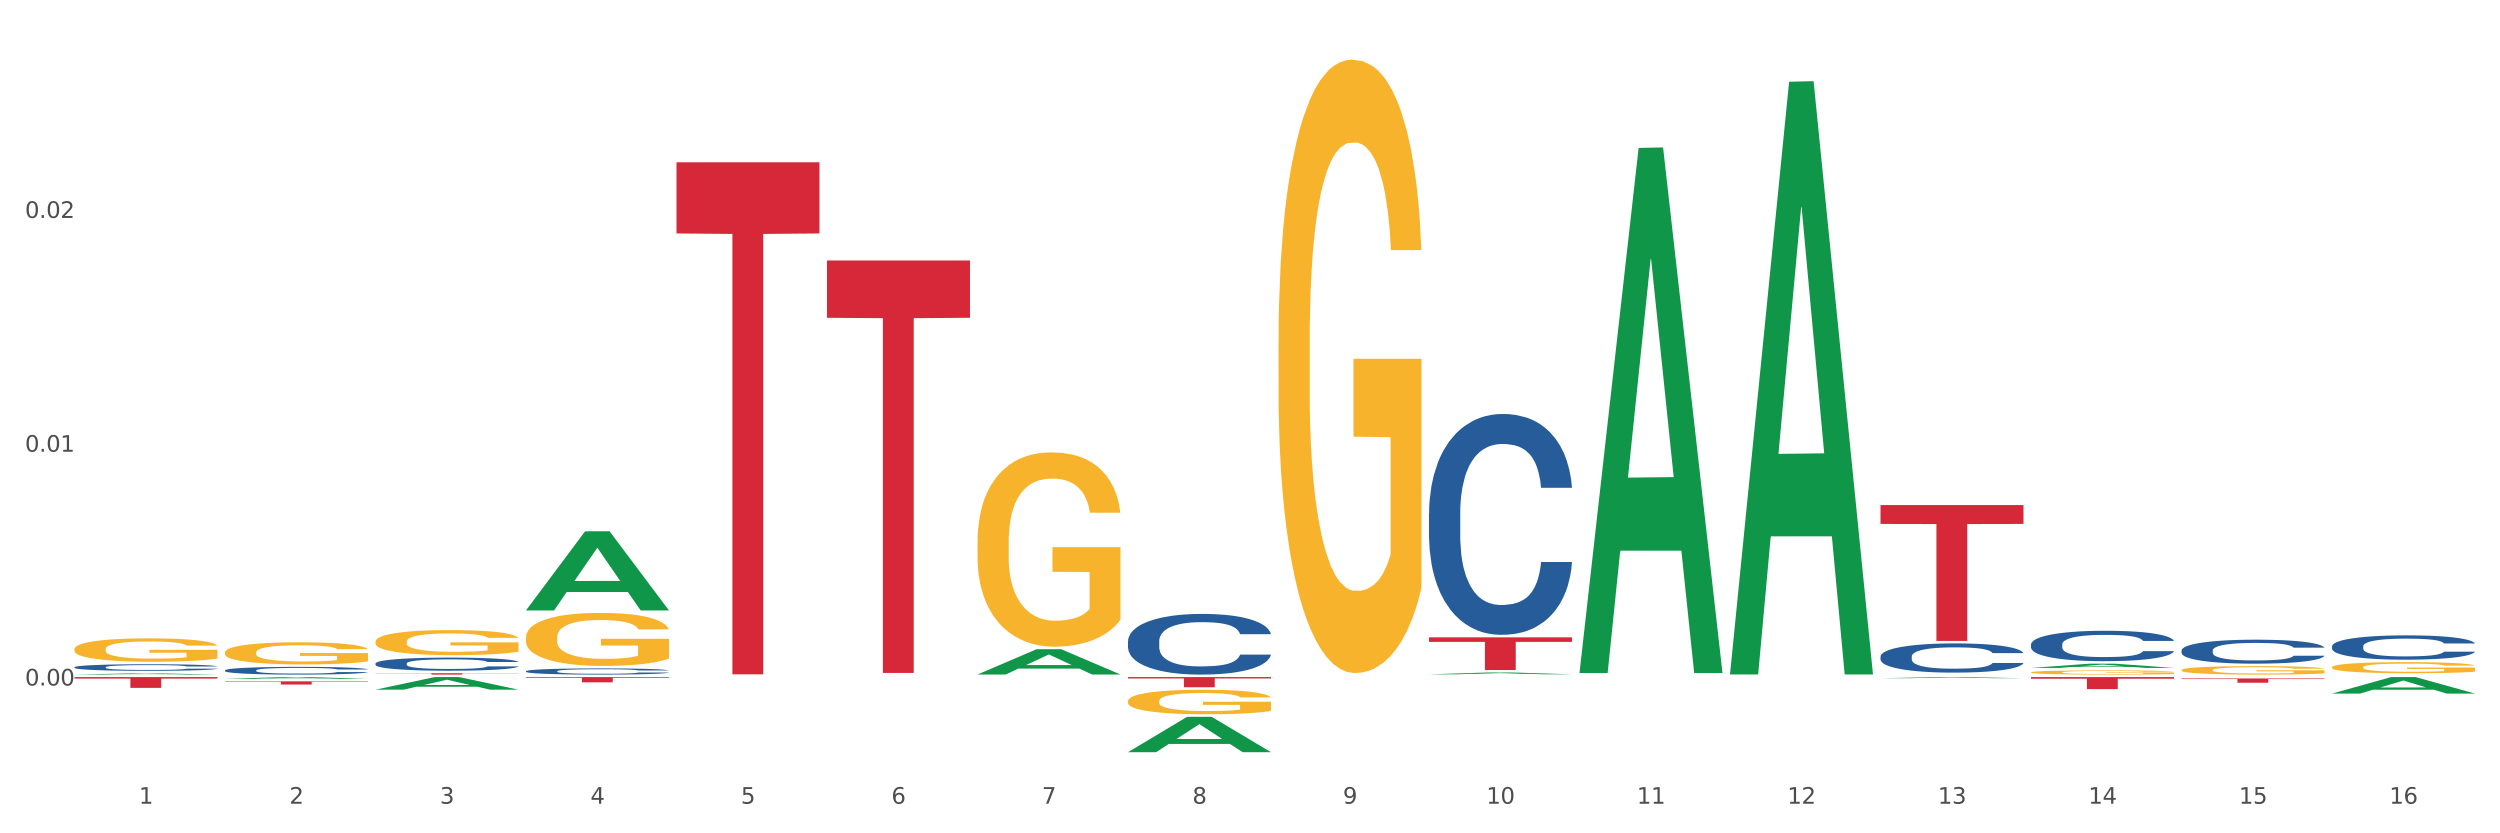 <?xml version="1.0" encoding="utf-8" standalone="no"?>
<!DOCTYPE svg PUBLIC "-//W3C//DTD SVG 1.1//EN"
  "http://www.w3.org/Graphics/SVG/1.1/DTD/svg11.dtd">
<svg xmlns:xlink="http://www.w3.org/1999/xlink" width="1080pt" height="360pt" viewBox="0 0 1080 360" xmlns="http://www.w3.org/2000/svg" version="1.1">
 <rect x="0" y="0" width="1080" height="360" fill="#333333" stroke="none"/>
 <defs>
  <style type="text/css">*{stroke-linejoin: round; stroke-linecap: butt}</style>
 </defs>
 <g id="figure_1">
  <g id="patch_1">
   <path d="M 0 360 
L 1080 360 
L 1080 0 
L 0 0 
z
" style="fill: #ffffff; stroke: #ffffff; stroke-linejoin: miter"/>
  </g>
  <g id="axes_1">
   <g id="matplotlib.axis_1">
    <g id="xtick_1">
     <g id="text_1">
      <!-- 1 -->
      <g style="fill: #4d4d4d" transform="translate(60.004 347.204) scale(0.096 -0.096)">
       <defs>
        <path id="DejaVuSans-31" d="M 794 531 
L 1825 531 
L 1825 4091 
L 703 3866 
L 703 4441 
L 1819 4666 
L 2450 4666 
L 2450 531 
L 3481 531 
L 3481 0 
L 794 0 
L 794 531 
z
" transform="scale(0.016)"/>
       </defs>
       <use xlink:href="#DejaVuSans-31"/>
      </g>
     </g>
    </g>
    <g id="xtick_2">
     <g id="text_2">
      <!-- 2 -->
      <g style="fill: #4d4d4d" transform="translate(125.021 347.204) scale(0.096 -0.096)">
       <defs>
        <path id="DejaVuSans-32" d="M 1228 531 
L 3431 531 
L 3431 0 
L 469 0 
L 469 531 
Q 828 903 1448 1529 
Q 2069 2156 2228 2338 
Q 2531 2678 2651 2914 
Q 2772 3150 2772 3378 
Q 2772 3750 2511 3984 
Q 2250 4219 1831 4219 
Q 1534 4219 1204 4116 
Q 875 4013 500 3803 
L 500 4441 
Q 881 4594 1212 4672 
Q 1544 4750 1819 4750 
Q 2544 4750 2975 4387 
Q 3406 4025 3406 3419 
Q 3406 3131 3298 2873 
Q 3191 2616 2906 2266 
Q 2828 2175 2409 1742 
Q 1991 1309 1228 531 
z
" transform="scale(0.016)"/>
       </defs>
       <use xlink:href="#DejaVuSans-32"/>
      </g>
     </g>
    </g>
    <g id="xtick_3">
     <g id="text_3">
      <!-- 3 -->
      <g style="fill: #4d4d4d" transform="translate(190.039 347.204) scale(0.096 -0.096)">
       <defs>
        <path id="DejaVuSans-33" d="M 2597 2516 
Q 3050 2419 3304 2112 
Q 3559 1806 3559 1356 
Q 3559 666 3084 287 
Q 2609 -91 1734 -91 
Q 1441 -91 1130 -33 
Q 819 25 488 141 
L 488 750 
Q 750 597 1062 519 
Q 1375 441 1716 441 
Q 2309 441 2620 675 
Q 2931 909 2931 1356 
Q 2931 1769 2642 2001 
Q 2353 2234 1838 2234 
L 1294 2234 
L 1294 2753 
L 1863 2753 
Q 2328 2753 2575 2939 
Q 2822 3125 2822 3475 
Q 2822 3834 2567 4026 
Q 2313 4219 1838 4219 
Q 1578 4219 1281 4162 
Q 984 4106 628 3988 
L 628 4550 
Q 988 4650 1302 4700 
Q 1616 4750 1894 4750 
Q 2613 4750 3031 4423 
Q 3450 4097 3450 3541 
Q 3450 3153 3228 2886 
Q 3006 2619 2597 2516 
z
" transform="scale(0.016)"/>
       </defs>
       <use xlink:href="#DejaVuSans-33"/>
      </g>
     </g>
    </g>
    <g id="xtick_4">
     <g id="text_4">
      <!-- 4 -->
      <g style="fill: #4d4d4d" transform="translate(255.056 347.204) scale(0.096 -0.096)">
       <defs>
        <path id="DejaVuSans-34" d="M 2419 4116 
L 825 1625 
L 2419 1625 
L 2419 4116 
z
M 2253 4666 
L 3047 4666 
L 3047 1625 
L 3713 1625 
L 3713 1100 
L 3047 1100 
L 3047 0 
L 2419 0 
L 2419 1100 
L 313 1100 
L 313 1709 
L 2253 4666 
z
" transform="scale(0.016)"/>
       </defs>
       <use xlink:href="#DejaVuSans-34"/>
      </g>
     </g>
    </g>
    <g id="xtick_5">
     <g id="text_5">
      <!-- 5 -->
      <g style="fill: #4d4d4d" transform="translate(320.073 347.204) scale(0.096 -0.096)">
       <defs>
        <path id="DejaVuSans-35" d="M 691 4666 
L 3169 4666 
L 3169 4134 
L 1269 4134 
L 1269 2991 
Q 1406 3038 1543 3061 
Q 1681 3084 1819 3084 
Q 2600 3084 3056 2656 
Q 3513 2228 3513 1497 
Q 3513 744 3044 326 
Q 2575 -91 1722 -91 
Q 1428 -91 1123 -41 
Q 819 9 494 109 
L 494 744 
Q 775 591 1075 516 
Q 1375 441 1709 441 
Q 2250 441 2565 725 
Q 2881 1009 2881 1497 
Q 2881 1984 2565 2268 
Q 2250 2553 1709 2553 
Q 1456 2553 1204 2497 
Q 953 2441 691 2322 
L 691 4666 
z
" transform="scale(0.016)"/>
       </defs>
       <use xlink:href="#DejaVuSans-35"/>
      </g>
     </g>
    </g>
    <g id="xtick_6">
     <g id="text_6">
      <!-- 6 -->
      <g style="fill: #4d4d4d" transform="translate(385.09 347.204) scale(0.096 -0.096)">
       <defs>
        <path id="DejaVuSans-36" d="M 2113 2584 
Q 1688 2584 1439 2293 
Q 1191 2003 1191 1497 
Q 1191 994 1439 701 
Q 1688 409 2113 409 
Q 2538 409 2786 701 
Q 3034 994 3034 1497 
Q 3034 2003 2786 2293 
Q 2538 2584 2113 2584 
z
M 3366 4563 
L 3366 3988 
Q 3128 4100 2886 4159 
Q 2644 4219 2406 4219 
Q 1781 4219 1451 3797 
Q 1122 3375 1075 2522 
Q 1259 2794 1537 2939 
Q 1816 3084 2150 3084 
Q 2853 3084 3261 2657 
Q 3669 2231 3669 1497 
Q 3669 778 3244 343 
Q 2819 -91 2113 -91 
Q 1303 -91 875 529 
Q 447 1150 447 2328 
Q 447 3434 972 4092 
Q 1497 4750 2381 4750 
Q 2619 4750 2861 4703 
Q 3103 4656 3366 4563 
z
" transform="scale(0.016)"/>
       </defs>
       <use xlink:href="#DejaVuSans-36"/>
      </g>
     </g>
    </g>
    <g id="xtick_7">
     <g id="text_7">
      <!-- 7 -->
      <g style="fill: #4d4d4d" transform="translate(450.108 347.204) scale(0.096 -0.096)">
       <defs>
        <path id="DejaVuSans-37" d="M 525 4666 
L 3525 4666 
L 3525 4397 
L 1831 0 
L 1172 0 
L 2766 4134 
L 525 4134 
L 525 4666 
z
" transform="scale(0.016)"/>
       </defs>
       <use xlink:href="#DejaVuSans-37"/>
      </g>
     </g>
    </g>
    <g id="xtick_8">
     <g id="text_8">
      <!-- 8 -->
      <g style="fill: #4d4d4d" transform="translate(515.125 347.204) scale(0.096 -0.096)">
       <defs>
        <path id="DejaVuSans-38" d="M 2034 2216 
Q 1584 2216 1326 1975 
Q 1069 1734 1069 1313 
Q 1069 891 1326 650 
Q 1584 409 2034 409 
Q 2484 409 2743 651 
Q 3003 894 3003 1313 
Q 3003 1734 2745 1975 
Q 2488 2216 2034 2216 
z
M 1403 2484 
Q 997 2584 770 2862 
Q 544 3141 544 3541 
Q 544 4100 942 4425 
Q 1341 4750 2034 4750 
Q 2731 4750 3128 4425 
Q 3525 4100 3525 3541 
Q 3525 3141 3298 2862 
Q 3072 2584 2669 2484 
Q 3125 2378 3379 2068 
Q 3634 1759 3634 1313 
Q 3634 634 3220 271 
Q 2806 -91 2034 -91 
Q 1263 -91 848 271 
Q 434 634 434 1313 
Q 434 1759 690 2068 
Q 947 2378 1403 2484 
z
M 1172 3481 
Q 1172 3119 1398 2916 
Q 1625 2713 2034 2713 
Q 2441 2713 2670 2916 
Q 2900 3119 2900 3481 
Q 2900 3844 2670 4047 
Q 2441 4250 2034 4250 
Q 1625 4250 1398 4047 
Q 1172 3844 1172 3481 
z
" transform="scale(0.016)"/>
       </defs>
       <use xlink:href="#DejaVuSans-38"/>
      </g>
     </g>
    </g>
    <g id="xtick_9">
     <g id="text_9">
      <!-- 9 -->
      <g style="fill: #4d4d4d" transform="translate(580.142 347.204) scale(0.096 -0.096)">
       <defs>
        <path id="DejaVuSans-39" d="M 703 97 
L 703 672 
Q 941 559 1184 500 
Q 1428 441 1663 441 
Q 2288 441 2617 861 
Q 2947 1281 2994 2138 
Q 2813 1869 2534 1725 
Q 2256 1581 1919 1581 
Q 1219 1581 811 2004 
Q 403 2428 403 3163 
Q 403 3881 828 4315 
Q 1253 4750 1959 4750 
Q 2769 4750 3195 4129 
Q 3622 3509 3622 2328 
Q 3622 1225 3098 567 
Q 2575 -91 1691 -91 
Q 1453 -91 1209 -44 
Q 966 3 703 97 
z
M 1959 2075 
Q 2384 2075 2632 2365 
Q 2881 2656 2881 3163 
Q 2881 3666 2632 3958 
Q 2384 4250 1959 4250 
Q 1534 4250 1286 3958 
Q 1038 3666 1038 3163 
Q 1038 2656 1286 2365 
Q 1534 2075 1959 2075 
z
" transform="scale(0.016)"/>
       </defs>
       <use xlink:href="#DejaVuSans-39"/>
      </g>
     </g>
    </g>
    <g id="xtick_10">
     <g id="text_10">
      <!-- 10 -->
      <g style="fill: #4d4d4d" transform="translate(642.105 347.204) scale(0.096 -0.096)">
       <defs>
        <path id="DejaVuSans-30" d="M 2034 4250 
Q 1547 4250 1301 3770 
Q 1056 3291 1056 2328 
Q 1056 1369 1301 889 
Q 1547 409 2034 409 
Q 2525 409 2770 889 
Q 3016 1369 3016 2328 
Q 3016 3291 2770 3770 
Q 2525 4250 2034 4250 
z
M 2034 4750 
Q 2819 4750 3233 4129 
Q 3647 3509 3647 2328 
Q 3647 1150 3233 529 
Q 2819 -91 2034 -91 
Q 1250 -91 836 529 
Q 422 1150 422 2328 
Q 422 3509 836 4129 
Q 1250 4750 2034 4750 
z
" transform="scale(0.016)"/>
       </defs>
       <use xlink:href="#DejaVuSans-31"/>
       <use xlink:href="#DejaVuSans-30" transform="translate(63.623 0)"/>
      </g>
     </g>
    </g>
    <g id="xtick_11">
     <g id="text_11">
      <!-- 11 -->
      <g style="fill: #4d4d4d" transform="translate(707.123 347.204) scale(0.096 -0.096)">
       <use xlink:href="#DejaVuSans-31"/>
       <use xlink:href="#DejaVuSans-31" transform="translate(63.623 0)"/>
      </g>
     </g>
    </g>
    <g id="xtick_12">
     <g id="text_12">
      <!-- 12 -->
      <g style="fill: #4d4d4d" transform="translate(772.14 347.204) scale(0.096 -0.096)">
       <use xlink:href="#DejaVuSans-31"/>
       <use xlink:href="#DejaVuSans-32" transform="translate(63.623 0)"/>
      </g>
     </g>
    </g>
    <g id="xtick_13">
     <g id="text_13">
      <!-- 13 -->
      <g style="fill: #4d4d4d" transform="translate(837.157 347.204) scale(0.096 -0.096)">
       <use xlink:href="#DejaVuSans-31"/>
       <use xlink:href="#DejaVuSans-33" transform="translate(63.623 0)"/>
      </g>
     </g>
    </g>
    <g id="xtick_14">
     <g id="text_14">
      <!-- 14 -->
      <g style="fill: #4d4d4d" transform="translate(902.174 347.204) scale(0.096 -0.096)">
       <use xlink:href="#DejaVuSans-31"/>
       <use xlink:href="#DejaVuSans-34" transform="translate(63.623 0)"/>
      </g>
     </g>
    </g>
    <g id="xtick_15">
     <g id="text_15">
      <!-- 15 -->
      <g style="fill: #4d4d4d" transform="translate(967.192 347.204) scale(0.096 -0.096)">
       <use xlink:href="#DejaVuSans-31"/>
       <use xlink:href="#DejaVuSans-35" transform="translate(63.623 0)"/>
      </g>
     </g>
    </g>
    <g id="xtick_16">
     <g id="text_16">
      <!-- 16 -->
      <g style="fill: #4d4d4d" transform="translate(1032.209 347.204) scale(0.096 -0.096)">
       <use xlink:href="#DejaVuSans-31"/>
       <use xlink:href="#DejaVuSans-36" transform="translate(63.623 0)"/>
      </g>
     </g>
    </g>
    <g id="xtick_17"/>
    <g id="xtick_18"/>
    <g id="xtick_19"/>
    <g id="xtick_20"/>
    <g id="xtick_21"/>
    <g id="xtick_22"/>
    <g id="xtick_23"/>
    <g id="xtick_24"/>
    <g id="xtick_25"/>
    <g id="xtick_26"/>
    <g id="xtick_27"/>
    <g id="xtick_28"/>
    <g id="xtick_29"/>
    <g id="xtick_30"/>
    <g id="xtick_31"/>
   </g>
   <g id="matplotlib.axis_2">
    <g id="ytick_1">
     <g id="text_17">
      <!-- 0.00 -->
      <g style="fill: #4d4d4d" transform="translate(10.8 296.14) scale(0.096 -0.096)">
       <defs>
        <path id="DejaVuSans-2e" d="M 684 794 
L 1344 794 
L 1344 0 
L 684 0 
L 684 794 
z
" transform="scale(0.016)"/>
       </defs>
       <use xlink:href="#DejaVuSans-30"/>
       <use xlink:href="#DejaVuSans-2e" transform="translate(63.623 0)"/>
       <use xlink:href="#DejaVuSans-30" transform="translate(95.41 0)"/>
       <use xlink:href="#DejaVuSans-30" transform="translate(159.033 0)"/>
      </g>
     </g>
    </g>
    <g id="ytick_2">
     <g id="text_18">
      <!-- 0.01 -->
      <g style="fill: #4d4d4d" transform="translate(10.8 195.139) scale(0.096 -0.096)">
       <use xlink:href="#DejaVuSans-30"/>
       <use xlink:href="#DejaVuSans-2e" transform="translate(63.623 0)"/>
       <use xlink:href="#DejaVuSans-30" transform="translate(95.41 0)"/>
       <use xlink:href="#DejaVuSans-31" transform="translate(159.033 0)"/>
      </g>
     </g>
    </g>
    <g id="ytick_3">
     <g id="text_19">
      <!-- 0.02 -->
      <g style="fill: #4d4d4d" transform="translate(10.8 94.139) scale(0.096 -0.096)">
       <use xlink:href="#DejaVuSans-30"/>
       <use xlink:href="#DejaVuSans-2e" transform="translate(63.623 0)"/>
       <use xlink:href="#DejaVuSans-30" transform="translate(95.41 0)"/>
       <use xlink:href="#DejaVuSans-32" transform="translate(159.033 0)"/>
      </g>
     </g>
    </g>
    <g id="ytick_4"/>
    <g id="ytick_5"/>
    <g id="ytick_6"/>
   </g>
   <g id="PolyCollection_1">
    <path d="M 32.175 291.425 
L 32.239 291.425 
L 57.709 290.867 
L 68.28 290.867 
L 93.941 291.426 
L 81.715 291.426 
L 76.176 291.296 
L 49.877 291.296 
L 49.686 291.298 
L 44.337 291.426 
L 32.175 291.426 
L 32.175 291.425 
L 53.188 291.218 
L 72.864 291.218 
L 63.122 290.986 
L 62.995 290.985 
L 62.867 290.987 
L 53.125 291.218 
L 53.188 291.218 
L 32.175 291.425 
z
" clip-path="url(#p6cadca8979)" style="fill: #109648"/>
    <path d="M 97.192 293.268 
L 97.256 293.267 
L 122.727 292.494 
L 133.297 292.493 
L 158.959 293.269 
L 146.733 293.269 
L 141.193 293.089 
L 114.894 293.089 
L 114.703 293.091 
L 109.354 293.269 
L 97.192 293.269 
L 97.192 293.268 
L 118.206 292.981 
L 137.882 292.98 
L 128.139 292.659 
L 128.012 292.657 
L 127.884 292.659 
L 118.142 292.98 
L 118.206 292.981 
L 97.192 293.268 
z
" clip-path="url(#p6cadca8979)" style="fill: #109648"/>
    <path d="M 227.227 263.646 
L 227.29 263.614 
L 252.761 229.525 
L 263.331 229.492 
L 288.993 263.71 
L 276.767 263.71 
L 271.227 255.742 
L 244.929 255.742 
L 244.738 255.871 
L 239.389 263.71 
L 227.227 263.71 
L 227.227 263.646 
L 248.24 250.987 
L 267.916 250.955 
L 258.174 236.786 
L 258.046 236.722 
L 257.919 236.818 
L 248.176 250.955 
L 248.24 250.987 
L 227.227 263.646 
z
" clip-path="url(#p6cadca8979)" style="fill: #109648"/>
    <path d="M 162.209 297.932 
L 162.273 297.927 
L 187.744 292.498 
L 198.314 292.493 
L 223.976 297.942 
L 211.75 297.942 
L 206.21 296.673 
L 179.912 296.673 
L 179.721 296.694 
L 174.372 297.942 
L 162.209 297.942 
L 162.209 297.932 
L 183.223 295.916 
L 202.899 295.911 
L 193.156 293.655 
L 193.029 293.644 
L 192.902 293.66 
L 183.159 295.911 
L 183.223 295.916 
L 162.209 297.932 
z
" clip-path="url(#p6cadca8979)" style="fill: #109648"/>
    <path d="M 422.278 291.373 
L 422.342 291.363 
L 447.813 280.451 
L 458.383 280.441 
L 484.045 291.394 
L 471.819 291.394 
L 466.279 288.844 
L 439.981 288.844 
L 439.79 288.885 
L 434.441 291.394 
L 422.278 291.394 
L 422.278 291.373 
L 443.292 287.321 
L 462.968 287.311 
L 453.225 282.776 
L 453.098 282.755 
L 452.971 282.786 
L 443.228 287.311 
L 443.292 287.321 
L 422.278 291.373 
z
" clip-path="url(#p6cadca8979)" style="fill: #109648"/>
    <path d="M 487.296 324.921 
L 487.359 324.906 
L 512.83 309.659 
L 523.4 309.645 
L 549.062 324.95 
L 536.836 324.95 
L 531.296 321.386 
L 504.998 321.386 
L 504.807 321.443 
L 499.458 324.95 
L 487.296 324.95 
L 487.296 324.921 
L 508.309 319.259 
L 527.985 319.244 
L 518.243 312.907 
L 518.115 312.878 
L 517.988 312.921 
L 508.245 319.244 
L 508.309 319.259 
L 487.296 324.921 
z
" clip-path="url(#p6cadca8979)" style="fill: #109648"/>
    <path d="M 682.347 290.328 
L 682.411 290.115 
L 707.882 63.905 
L 718.452 63.692 
L 744.114 290.755 
L 731.888 290.755 
L 726.348 237.88 
L 700.05 237.88 
L 699.859 238.733 
L 694.51 290.755 
L 682.347 290.755 
L 682.347 290.328 
L 703.361 206.326 
L 723.037 206.113 
L 713.294 112.089 
L 713.167 111.663 
L 713.04 112.303 
L 703.297 206.113 
L 703.361 206.326 
L 682.347 290.328 
z
" clip-path="url(#p6cadca8979)" style="fill: #109648"/>
    <path d="M 617.33 291.305 
L 617.394 291.304 
L 642.865 290.511 
L 653.435 290.51 
L 679.097 291.307 
L 666.871 291.307 
L 661.331 291.121 
L 635.032 291.121 
L 634.841 291.124 
L 629.492 291.307 
L 617.33 291.307 
L 617.33 291.305 
L 638.343 291.011 
L 658.02 291.01 
L 648.277 290.68 
L 648.15 290.679 
L 648.022 290.681 
L 638.28 291.01 
L 638.343 291.011 
L 617.33 291.305 
z
" clip-path="url(#p6cadca8979)" style="fill: #109648"/>
    <path d="M 877.399 292.493 
L 939.166 292.493 
L 939.166 293.216 
L 914.869 293.221 
L 914.869 297.697 
L 901.549 297.697 
L 901.549 293.221 
L 877.399 293.216 
L 877.399 292.498 
L 877.399 292.493 
z
" clip-path="url(#p6cadca8979)" style="fill: #d62839"/>
    <path d="M 812.382 218.184 
L 874.148 218.184 
L 874.148 226.341 
L 849.852 226.396 
L 849.852 276.882 
L 836.532 276.882 
L 836.532 226.396 
L 812.382 226.341 
L 812.382 218.239 
L 812.382 218.184 
z
" clip-path="url(#p6cadca8979)" style="fill: #d62839"/>
    <path d="M 617.33 275.32 
L 679.097 275.32 
L 679.097 277.283 
L 654.8 277.296 
L 654.8 289.444 
L 641.481 289.444 
L 641.481 277.296 
L 617.33 277.283 
L 617.33 275.334 
L 617.33 275.32 
z
" clip-path="url(#p6cadca8979)" style="fill: #d62839"/>
    <path d="M 487.296 292.493 
L 549.062 292.493 
L 549.062 293.107 
L 524.765 293.111 
L 524.765 296.908 
L 511.446 296.908 
L 511.446 293.111 
L 487.296 293.107 
L 487.296 292.497 
L 487.296 292.493 
z
" clip-path="url(#p6cadca8979)" style="fill: #d62839"/>
    <path d="M 97.192 294.336 
L 158.959 294.336 
L 158.959 294.53 
L 134.662 294.531 
L 134.662 295.73 
L 121.343 295.73 
L 121.343 294.531 
L 97.192 294.53 
L 97.192 294.338 
L 97.192 294.336 
z
" clip-path="url(#p6cadca8979)" style="fill: #d62839"/>
    <path d="M 162.209 290.813 
L 223.976 290.813 
L 223.976 290.898 
L 199.679 290.899 
L 199.679 291.426 
L 186.36 291.426 
L 186.36 290.899 
L 162.209 290.898 
L 162.209 290.813 
L 162.209 290.813 
z
" clip-path="url(#p6cadca8979)" style="fill: #d62839"/>
    <path d="M 32.175 292.493 
L 93.941 292.493 
L 93.941 293.14 
L 69.645 293.144 
L 69.645 297.146 
L 56.325 297.146 
L 56.325 293.144 
L 32.175 293.14 
L 32.175 292.497 
L 32.175 292.493 
z
" clip-path="url(#p6cadca8979)" style="fill: #d62839"/>
    <path d="M 942.416 293.103 
L 1004.183 293.103 
L 1004.183 293.357 
L 979.886 293.359 
L 979.886 294.932 
L 966.567 294.932 
L 966.567 293.359 
L 942.416 293.357 
L 942.416 293.105 
L 942.416 293.103 
z
" clip-path="url(#p6cadca8979)" style="fill: #d62839"/>
    <path d="M 357.261 112.52 
L 419.028 112.52 
L 419.028 137.284 
L 394.731 137.451 
L 394.731 290.719 
L 381.412 290.719 
L 381.412 137.451 
L 357.261 137.284 
L 357.261 112.687 
L 357.261 112.52 
z
" clip-path="url(#p6cadca8979)" style="fill: #d62839"/>
    <path d="M 227.227 292.493 
L 288.993 292.493 
L 288.993 292.808 
L 264.696 292.81 
L 264.696 294.761 
L 251.377 294.761 
L 251.377 292.81 
L 227.227 292.808 
L 227.227 292.495 
L 227.227 292.493 
z
" clip-path="url(#p6cadca8979)" style="fill: #d62839"/>
    <path d="M 292.244 70.113 
L 354.01 70.113 
L 354.01 100.852 
L 329.714 101.06 
L 329.714 291.311 
L 316.394 291.311 
L 316.394 101.06 
L 292.244 100.852 
L 292.244 70.32 
L 292.244 70.113 
z
" clip-path="url(#p6cadca8979)" style="fill: #d62839"/>
    <path d="M 1007.434 279.194 
L 1007.507 279.185 
L 1007.507 278.916 
L 1007.726 278.552 
L 1008.529 277.88 
L 1009.551 277.372 
L 1011.303 276.777 
L 1012.252 276.527 
L 1013.493 276.249 
L 1016.049 275.798 
L 1018.969 275.415 
L 1021.013 275.204 
L 1022.547 275.069 
L 1025.978 274.83 
L 1027.949 274.724 
L 1029.994 274.638 
L 1031.746 274.58 
L 1034.666 274.513 
L 1037.003 274.484 
L 1039.704 274.475 
L 1041.967 274.484 
L 1044.961 274.523 
L 1049.341 274.638 
L 1051.021 274.705 
L 1053.284 274.82 
L 1055.62 274.973 
L 1057.518 275.127 
L 1059.709 275.348 
L 1061.972 275.635 
L 1064.162 276 
L 1065.696 276.336 
L 1066.937 276.691 
L 1068.032 277.122 
L 1068.835 277.592 
L 1069.2 277.986 
L 1055.839 277.986 
L 1055.474 277.631 
L 1054.744 277.247 
L 1054.014 276.988 
L 1053.211 276.777 
L 1051.97 276.537 
L 1050.875 276.384 
L 1049.049 276.201 
L 1047.37 276.086 
L 1045.983 276.019 
L 1044.304 275.962 
L 1040.726 275.904 
L 1038.171 275.904 
L 1036.565 275.923 
L 1034.593 275.971 
L 1032.914 276.038 
L 1030.943 276.153 
L 1029.41 276.278 
L 1027.876 276.441 
L 1027 276.556 
L 1025.686 276.767 
L 1024.81 276.94 
L 1023.642 277.237 
L 1022.985 277.448 
L 1021.817 277.995 
L 1021.306 278.398 
L 1021.086 278.676 
L 1020.94 278.983 
L 1020.94 280.48 
L 1021.379 281.151 
L 1021.744 281.439 
L 1022.328 281.765 
L 1023.423 282.187 
L 1025.029 282.6 
L 1026.708 282.897 
L 1028.095 283.079 
L 1029.41 283.214 
L 1030.724 283.319 
L 1032.33 283.415 
L 1033.644 283.473 
L 1035.615 283.53 
L 1037.952 283.559 
L 1039.777 283.559 
L 1043.501 283.511 
L 1045.18 283.463 
L 1046.786 283.396 
L 1048.538 283.29 
L 1049.925 283.175 
L 1050.728 283.089 
L 1052.043 282.907 
L 1053.065 282.715 
L 1053.941 282.494 
L 1054.525 282.302 
L 1055.182 282.014 
L 1055.693 281.688 
L 1055.839 281.516 
L 1069.2 281.516 
L 1068.908 281.861 
L 1068.397 282.197 
L 1067.375 282.648 
L 1066.572 282.907 
L 1065.33 283.223 
L 1064.016 283.492 
L 1062.191 283.789 
L 1060.512 284.01 
L 1058.76 284.202 
L 1056.861 284.374 
L 1053.43 284.614 
L 1052.189 284.681 
L 1049.56 284.796 
L 1047.516 284.863 
L 1044.523 284.931 
L 1041.456 284.969 
L 1038.244 284.979 
L 1035.396 284.959 
L 1032.257 284.902 
L 1030.286 284.844 
L 1028.095 284.758 
L 1025.54 284.624 
L 1023.131 284.461 
L 1020.867 284.269 
L 1018.75 284.048 
L 1016.779 283.799 
L 1014.224 283.386 
L 1012.325 282.983 
L 1010.938 282.609 
L 1009.989 282.293 
L 1009.04 281.89 
L 1008.529 281.612 
L 1007.726 280.94 
L 1007.434 280.317 
L 1007.434 279.194 
z
" clip-path="url(#p6cadca8979)" style="fill: #255c99"/>
    <path d="M 942.416 289.459 
L 942.489 289.456 
L 942.489 289.336 
L 942.635 289.232 
L 943.364 288.982 
L 944.458 288.775 
L 945.26 288.665 
L 946.063 288.575 
L 947.011 288.484 
L 948.177 288.391 
L 950.292 288.254 
L 951.605 288.184 
L 953.209 288.11 
L 956.126 288.004 
L 958.241 287.943 
L 960.429 287.893 
L 964.002 287.833 
L 966.335 287.807 
L 968.815 287.787 
L 971.805 287.773 
L 974.065 287.77 
L 979.024 287.78 
L 983.254 287.81 
L 985.296 287.833 
L 987.921 287.873 
L 989.306 287.9 
L 991.567 287.953 
L 993.901 288.024 
L 995.505 288.084 
L 997.911 288.197 
L 999.734 288.311 
L 1001.412 288.451 
L 1002.287 288.548 
L 1002.943 288.638 
L 1003.526 288.742 
L 1004.11 288.905 
L 990.984 288.905 
L 990.473 288.788 
L 989.671 288.678 
L 988.504 288.571 
L 987.483 288.504 
L 985.733 288.421 
L 984.129 288.368 
L 982.451 288.327 
L 980.41 288.294 
L 978.805 288.277 
L 976.545 288.264 
L 972.096 288.267 
L 969.106 288.294 
L 967.065 288.327 
L 965.752 288.358 
L 964.585 288.391 
L 963.273 288.438 
L 961.741 288.508 
L 960.647 288.571 
L 959.553 288.651 
L 958.678 288.731 
L 957.876 288.825 
L 957.22 288.925 
L 956.709 289.029 
L 956.272 289.156 
L 955.907 289.366 
L 955.907 289.823 
L 956.053 289.927 
L 956.418 290.064 
L 956.855 290.167 
L 957.585 290.291 
L 958.241 290.374 
L 959.481 290.495 
L 960.866 290.595 
L 961.96 290.658 
L 963.054 290.712 
L 964.95 290.785 
L 967.065 290.845 
L 968.888 290.882 
L 971.367 290.915 
L 973.044 290.929 
L 974.503 290.935 
L 978.076 290.935 
L 980.628 290.925 
L 983.472 290.902 
L 985.66 290.872 
L 987.483 290.835 
L 989.525 290.775 
L 990.838 290.718 
L 990.838 290.02 
L 974.795 290.017 
L 974.795 289.553 
L 1004.183 289.553 
L 1004.183 290.915 
L 1002.943 290.985 
L 1001.558 291.049 
L 1000.099 291.106 
L 997.911 291.176 
L 995.286 291.242 
L 992.953 291.289 
L 990.473 291.329 
L 987.556 291.366 
L 983.764 291.399 
L 981.431 291.413 
L 978.514 291.423 
L 975.086 291.426 
L 972.096 291.419 
L 969.179 291.403 
L 966.117 291.373 
L 963.127 291.329 
L 960.866 291.286 
L 958.605 291.232 
L 956.199 291.162 
L 954.303 291.096 
L 952.844 291.035 
L 951.24 290.959 
L 949.49 290.858 
L 948.177 290.768 
L 947.011 290.675 
L 945.771 290.555 
L 944.896 290.451 
L 944.021 290.321 
L 943.51 290.224 
L 942.927 290.074 
L 942.489 289.863 
L 942.416 289.459 
z
" clip-path="url(#p6cadca8979)" style="fill: #f7b32b"/>
    <path d="M 1007.434 288.258 
L 1007.507 288.254 
L 1007.507 288.097 
L 1007.652 287.961 
L 1008.382 287.633 
L 1009.475 287.362 
L 1010.278 287.218 
L 1011.08 287.099 
L 1012.028 286.981 
L 1013.195 286.859 
L 1015.309 286.68 
L 1016.622 286.588 
L 1018.226 286.492 
L 1021.143 286.352 
L 1023.258 286.273 
L 1025.446 286.207 
L 1029.019 286.129 
L 1031.353 286.094 
L 1033.832 286.067 
L 1036.822 286.05 
L 1039.083 286.045 
L 1044.041 286.059 
L 1048.271 286.098 
L 1050.313 286.129 
L 1052.938 286.181 
L 1054.324 286.216 
L 1056.584 286.286 
L 1058.918 286.378 
L 1060.522 286.457 
L 1062.929 286.605 
L 1064.752 286.754 
L 1066.429 286.938 
L 1067.304 287.064 
L 1067.96 287.183 
L 1068.544 287.318 
L 1069.127 287.532 
L 1056.001 287.532 
L 1055.49 287.379 
L 1054.688 287.235 
L 1053.521 287.095 
L 1052.5 287.008 
L 1050.75 286.898 
L 1049.146 286.828 
L 1047.469 286.776 
L 1045.427 286.732 
L 1043.823 286.71 
L 1041.562 286.693 
L 1037.114 286.697 
L 1034.124 286.732 
L 1032.082 286.776 
L 1030.769 286.815 
L 1029.602 286.859 
L 1028.29 286.92 
L 1026.758 287.012 
L 1025.665 287.095 
L 1024.571 287.2 
L 1023.696 287.305 
L 1022.893 287.427 
L 1022.237 287.559 
L 1021.727 287.694 
L 1021.289 287.86 
L 1020.925 288.136 
L 1020.925 288.735 
L 1021.07 288.871 
L 1021.435 289.05 
L 1021.873 289.186 
L 1022.602 289.347 
L 1023.258 289.457 
L 1024.498 289.614 
L 1025.883 289.745 
L 1026.977 289.828 
L 1028.071 289.898 
L 1029.967 289.995 
L 1032.082 290.073 
L 1033.905 290.121 
L 1036.384 290.165 
L 1038.062 290.183 
L 1039.52 290.191 
L 1043.093 290.191 
L 1045.646 290.178 
L 1048.49 290.148 
L 1050.677 290.108 
L 1052.5 290.06 
L 1054.542 289.982 
L 1055.855 289.907 
L 1055.855 288.993 
L 1039.812 288.989 
L 1039.812 288.381 
L 1069.2 288.381 
L 1069.2 290.165 
L 1067.96 290.257 
L 1066.575 290.34 
L 1065.116 290.414 
L 1062.929 290.506 
L 1060.303 290.594 
L 1057.97 290.655 
L 1055.49 290.707 
L 1052.573 290.756 
L 1048.781 290.799 
L 1046.448 290.817 
L 1043.531 290.83 
L 1040.103 290.834 
L 1037.114 290.826 
L 1034.197 290.804 
L 1031.134 290.764 
L 1028.144 290.707 
L 1025.883 290.651 
L 1023.623 290.581 
L 1021.216 290.489 
L 1019.32 290.401 
L 1017.862 290.323 
L 1016.257 290.222 
L 1014.507 290.091 
L 1013.195 289.973 
L 1012.028 289.85 
L 1010.788 289.693 
L 1009.913 289.557 
L 1009.038 289.387 
L 1008.527 289.26 
L 1007.944 289.063 
L 1007.507 288.788 
L 1007.434 288.258 
z
" clip-path="url(#p6cadca8979)" style="fill: #f7b32b"/>
    <path d="M 97.192 281.889 
L 97.265 281.881 
L 97.265 281.567 
L 97.411 281.297 
L 98.14 280.643 
L 99.234 280.103 
L 100.036 279.816 
L 100.838 279.58 
L 101.786 279.345 
L 102.953 279.101 
L 105.068 278.744 
L 106.381 278.561 
L 107.985 278.369 
L 110.902 278.09 
L 113.017 277.934 
L 115.204 277.803 
L 118.778 277.646 
L 121.111 277.576 
L 123.591 277.524 
L 126.58 277.489 
L 128.841 277.481 
L 133.8 277.507 
L 138.03 277.585 
L 140.071 277.646 
L 142.697 277.751 
L 144.082 277.82 
L 146.343 277.96 
L 148.676 278.143 
L 150.281 278.3 
L 152.687 278.596 
L 154.51 278.892 
L 156.188 279.258 
L 157.063 279.511 
L 157.719 279.746 
L 158.302 280.016 
L 158.886 280.443 
L 145.759 280.443 
L 145.249 280.138 
L 144.447 279.85 
L 143.28 279.572 
L 142.259 279.397 
L 140.509 279.18 
L 138.905 279.04 
L 137.227 278.936 
L 135.185 278.848 
L 133.581 278.805 
L 131.321 278.77 
L 126.872 278.779 
L 123.882 278.848 
L 121.84 278.936 
L 120.528 279.014 
L 119.361 279.101 
L 118.048 279.223 
L 116.517 279.406 
L 115.423 279.572 
L 114.329 279.781 
L 113.454 279.99 
L 112.652 280.234 
L 111.996 280.495 
L 111.485 280.765 
L 111.048 281.096 
L 110.683 281.645 
L 110.683 282.839 
L 110.829 283.109 
L 111.194 283.466 
L 111.631 283.736 
L 112.36 284.059 
L 113.017 284.277 
L 114.256 284.59 
L 115.642 284.852 
L 116.736 285.017 
L 117.83 285.157 
L 119.726 285.348 
L 121.84 285.505 
L 123.664 285.601 
L 126.143 285.688 
L 127.82 285.723 
L 129.279 285.74 
L 132.852 285.74 
L 135.404 285.714 
L 138.248 285.653 
L 140.436 285.575 
L 142.259 285.479 
L 144.301 285.322 
L 145.614 285.174 
L 145.614 283.353 
L 129.57 283.344 
L 129.57 282.133 
L 158.959 282.133 
L 158.959 285.688 
L 157.719 285.871 
L 156.333 286.037 
L 154.875 286.185 
L 152.687 286.368 
L 150.062 286.542 
L 147.728 286.664 
L 145.249 286.769 
L 142.332 286.864 
L 138.54 286.952 
L 136.206 286.986 
L 133.289 287.013 
L 129.862 287.021 
L 126.872 287.004 
L 123.955 286.96 
L 120.892 286.882 
L 117.903 286.769 
L 115.642 286.655 
L 113.381 286.516 
L 110.975 286.333 
L 109.079 286.159 
L 107.62 286.002 
L 106.016 285.801 
L 104.266 285.54 
L 102.953 285.305 
L 101.786 285.061 
L 100.547 284.747 
L 99.672 284.477 
L 98.797 284.137 
L 98.286 283.885 
L 97.703 283.493 
L 97.265 282.944 
L 97.192 281.889 
z
" clip-path="url(#p6cadca8979)" style="fill: #f7b32b"/>
    <path d="M 32.175 280.442 
L 32.248 280.433 
L 32.248 280.1 
L 32.394 279.814 
L 33.123 279.121 
L 34.217 278.549 
L 35.019 278.244 
L 35.821 277.994 
L 36.769 277.745 
L 37.936 277.486 
L 40.051 277.108 
L 41.363 276.914 
L 42.968 276.711 
L 45.885 276.415 
L 47.999 276.249 
L 50.187 276.11 
L 53.76 275.944 
L 56.094 275.87 
L 58.573 275.815 
L 61.563 275.778 
L 63.824 275.768 
L 68.783 275.796 
L 73.012 275.879 
L 75.054 275.944 
L 77.679 276.055 
L 79.065 276.129 
L 81.326 276.276 
L 83.659 276.47 
L 85.263 276.637 
L 87.67 276.951 
L 89.493 277.265 
L 91.17 277.653 
L 92.045 277.921 
L 92.702 278.17 
L 93.285 278.456 
L 93.868 278.909 
L 80.742 278.909 
L 80.232 278.586 
L 79.43 278.281 
L 78.263 277.985 
L 77.242 277.8 
L 75.492 277.57 
L 73.887 277.422 
L 72.21 277.311 
L 70.168 277.219 
L 68.564 277.172 
L 66.303 277.135 
L 61.855 277.145 
L 58.865 277.219 
L 56.823 277.311 
L 55.511 277.394 
L 54.344 277.486 
L 53.031 277.616 
L 51.5 277.81 
L 50.406 277.985 
L 49.312 278.207 
L 48.437 278.429 
L 47.635 278.687 
L 46.979 278.964 
L 46.468 279.251 
L 46.031 279.602 
L 45.666 280.183 
L 45.666 281.449 
L 45.812 281.735 
L 46.176 282.114 
L 46.614 282.4 
L 47.343 282.742 
L 47.999 282.973 
L 49.239 283.305 
L 50.625 283.582 
L 51.719 283.758 
L 52.812 283.906 
L 54.708 284.109 
L 56.823 284.275 
L 58.646 284.377 
L 61.126 284.469 
L 62.803 284.506 
L 64.261 284.525 
L 67.835 284.525 
L 70.387 284.497 
L 73.231 284.432 
L 75.419 284.349 
L 77.242 284.247 
L 79.284 284.081 
L 80.596 283.924 
L 80.596 281.994 
L 64.553 281.985 
L 64.553 280.701 
L 93.941 280.701 
L 93.941 284.469 
L 92.702 284.663 
L 91.316 284.839 
L 89.858 284.996 
L 87.67 285.19 
L 85.045 285.374 
L 82.711 285.504 
L 80.232 285.614 
L 77.315 285.716 
L 73.523 285.808 
L 71.189 285.845 
L 68.272 285.873 
L 64.845 285.882 
L 61.855 285.864 
L 58.938 285.818 
L 55.875 285.735 
L 52.885 285.614 
L 50.625 285.494 
L 48.364 285.347 
L 45.958 285.153 
L 44.062 284.968 
L 42.603 284.802 
L 40.999 284.589 
L 39.249 284.312 
L 37.936 284.063 
L 36.769 283.804 
L 35.529 283.472 
L 34.654 283.185 
L 33.779 282.825 
L 33.269 282.557 
L 32.685 282.142 
L 32.248 281.56 
L 32.175 280.442 
z
" clip-path="url(#p6cadca8979)" style="fill: #f7b32b"/>
    <path d="M 747.365 290.895 
L 747.428 290.654 
L 772.899 35.307 
L 783.469 35.067 
L 809.131 291.376 
L 796.905 291.376 
L 791.365 231.691 
L 765.067 231.691 
L 764.876 232.654 
L 759.527 291.376 
L 747.365 291.376 
L 747.365 290.895 
L 768.378 196.072 
L 788.054 195.832 
L 778.312 89.698 
L 778.184 89.217 
L 778.057 89.939 
L 768.314 195.832 
L 768.378 196.072 
L 747.365 290.895 
z
" clip-path="url(#p6cadca8979)" style="fill: #109648"/>
    <path d="M 1007.434 299.617 
L 1007.497 299.61 
L 1032.968 292.5 
L 1043.538 292.493 
L 1069.2 299.63 
L 1056.974 299.63 
L 1051.434 297.968 
L 1025.136 297.968 
L 1024.945 297.995 
L 1019.596 299.63 
L 1007.434 299.63 
L 1007.434 299.617 
L 1028.447 296.976 
L 1048.123 296.97 
L 1038.38 294.014 
L 1038.253 294.001 
L 1038.126 294.021 
L 1028.383 296.97 
L 1028.447 296.976 
L 1007.434 299.617 
z
" clip-path="url(#p6cadca8979)" style="fill: #109648"/>
    <path d="M 552.313 148.219 
L 552.386 147.977 
L 552.386 139.264 
L 552.532 131.762 
L 553.261 113.611 
L 554.355 98.606 
L 555.157 90.619 
L 555.959 84.085 
L 556.907 77.551 
L 558.074 70.774 
L 560.189 60.852 
L 561.501 55.769 
L 563.106 50.445 
L 566.023 42.701 
L 568.137 38.344 
L 570.325 34.714 
L 573.898 30.358 
L 576.232 28.422 
L 578.711 26.97 
L 581.701 26.002 
L 583.962 25.759 
L 588.921 26.486 
L 593.15 28.664 
L 595.192 30.358 
L 597.817 33.262 
L 599.203 35.198 
L 601.464 39.07 
L 603.797 44.153 
L 605.401 48.509 
L 607.808 56.737 
L 609.631 64.966 
L 611.308 75.13 
L 612.183 82.149 
L 612.84 88.683 
L 613.423 96.186 
L 614.006 108.044 
L 600.88 108.044 
L 600.37 99.574 
L 599.567 91.587 
L 598.401 83.843 
L 597.38 79.003 
L 595.63 72.952 
L 594.025 69.08 
L 592.348 66.176 
L 590.306 63.756 
L 588.702 62.546 
L 586.441 61.578 
L 581.993 61.82 
L 579.003 63.756 
L 576.961 66.176 
L 575.649 68.354 
L 574.482 70.774 
L 573.169 74.162 
L 571.638 79.245 
L 570.544 83.843 
L 569.45 89.651 
L 568.575 95.46 
L 567.773 102.236 
L 567.116 109.497 
L 566.606 116.999 
L 566.168 126.196 
L 565.804 141.442 
L 565.804 174.598 
L 565.95 182.101 
L 566.314 192.024 
L 566.752 199.526 
L 567.481 208.48 
L 568.137 214.531 
L 569.377 223.243 
L 570.763 230.504 
L 571.856 235.102 
L 572.95 238.974 
L 574.846 244.299 
L 576.961 248.655 
L 578.784 251.317 
L 581.264 253.737 
L 582.941 254.705 
L 584.399 255.189 
L 587.973 255.189 
L 590.525 254.463 
L 593.369 252.769 
L 595.557 250.591 
L 597.38 247.929 
L 599.422 243.573 
L 600.734 239.458 
L 600.734 188.877 
L 584.691 188.635 
L 584.691 154.995 
L 614.079 154.995 
L 614.079 253.737 
L 612.84 258.82 
L 611.454 263.418 
L 609.996 267.532 
L 607.808 272.614 
L 605.183 277.455 
L 602.849 280.843 
L 600.37 283.747 
L 597.453 286.409 
L 593.661 288.829 
L 591.327 289.797 
L 588.41 290.523 
L 584.983 290.765 
L 581.993 290.281 
L 579.076 289.071 
L 576.013 286.893 
L 573.023 283.747 
L 570.763 280.601 
L 568.502 276.729 
L 566.096 271.646 
L 564.199 266.806 
L 562.741 262.45 
L 561.137 256.883 
L 559.387 249.623 
L 558.074 243.089 
L 556.907 236.312 
L 555.667 227.6 
L 554.792 220.097 
L 553.917 210.659 
L 553.407 203.64 
L 552.823 192.75 
L 552.386 177.503 
L 552.313 148.219 
z
" clip-path="url(#p6cadca8979)" style="fill: #f7b32b"/>
    <path d="M 877.399 290.451 
L 877.472 290.45 
L 877.472 290.39 
L 877.618 290.339 
L 878.347 290.215 
L 879.441 290.112 
L 880.243 290.057 
L 881.045 290.013 
L 881.993 289.968 
L 883.16 289.922 
L 885.275 289.854 
L 886.588 289.819 
L 888.192 289.782 
L 891.109 289.73 
L 893.224 289.7 
L 895.411 289.675 
L 898.985 289.645 
L 901.318 289.632 
L 903.798 289.622 
L 906.787 289.615 
L 909.048 289.614 
L 914.007 289.619 
L 918.236 289.634 
L 920.278 289.645 
L 922.904 289.665 
L 924.289 289.678 
L 926.55 289.705 
L 928.883 289.739 
L 930.488 289.769 
L 932.894 289.826 
L 934.717 289.882 
L 936.394 289.951 
L 937.27 289.999 
L 937.926 290.044 
L 938.509 290.095 
L 939.093 290.176 
L 925.966 290.176 
L 925.456 290.119 
L 924.654 290.064 
L 923.487 290.011 
L 922.466 289.978 
L 920.716 289.936 
L 919.111 289.91 
L 917.434 289.89 
L 915.392 289.874 
L 913.788 289.865 
L 911.527 289.859 
L 907.079 289.86 
L 904.089 289.874 
L 902.047 289.89 
L 900.735 289.905 
L 899.568 289.922 
L 898.255 289.945 
L 896.724 289.979 
L 895.63 290.011 
L 894.536 290.051 
L 893.661 290.09 
L 892.859 290.137 
L 892.203 290.186 
L 891.692 290.238 
L 891.255 290.301 
L 890.89 290.405 
L 890.89 290.632 
L 891.036 290.683 
L 891.4 290.751 
L 891.838 290.802 
L 892.567 290.863 
L 893.224 290.905 
L 894.463 290.964 
L 895.849 291.014 
L 896.943 291.045 
L 898.037 291.072 
L 899.933 291.108 
L 902.047 291.138 
L 903.87 291.156 
L 906.35 291.173 
L 908.027 291.18 
L 909.486 291.183 
L 913.059 291.183 
L 915.611 291.178 
L 918.455 291.166 
L 920.643 291.151 
L 922.466 291.133 
L 924.508 291.103 
L 925.82 291.075 
L 925.82 290.729 
L 909.777 290.728 
L 909.777 290.498 
L 939.166 290.498 
L 939.166 291.173 
L 937.926 291.208 
L 936.54 291.239 
L 935.082 291.267 
L 932.894 291.302 
L 930.269 291.335 
L 927.935 291.358 
L 925.456 291.378 
L 922.539 291.396 
L 918.747 291.413 
L 916.413 291.42 
L 913.496 291.424 
L 910.069 291.426 
L 907.079 291.423 
L 904.162 291.415 
L 901.099 291.4 
L 898.109 291.378 
L 895.849 291.357 
L 893.588 291.33 
L 891.182 291.295 
L 889.286 291.262 
L 887.827 291.232 
L 886.223 291.194 
L 884.473 291.145 
L 883.16 291.1 
L 881.993 291.054 
L 880.754 290.994 
L 879.879 290.943 
L 879.003 290.878 
L 878.493 290.83 
L 877.91 290.756 
L 877.472 290.651 
L 877.399 290.451 
z
" clip-path="url(#p6cadca8979)" style="fill: #f7b32b"/>
    <path d="M 487.296 302.875 
L 487.369 302.865 
L 487.369 302.516 
L 487.514 302.216 
L 488.244 301.49 
L 489.338 300.89 
L 490.14 300.57 
L 490.942 300.309 
L 491.89 300.047 
L 493.057 299.776 
L 495.171 299.379 
L 496.484 299.176 
L 498.088 298.963 
L 501.005 298.653 
L 503.12 298.479 
L 505.308 298.334 
L 508.881 298.159 
L 511.215 298.082 
L 513.694 298.024 
L 516.684 297.985 
L 518.945 297.975 
L 523.903 298.004 
L 528.133 298.092 
L 530.175 298.159 
L 532.8 298.276 
L 534.186 298.353 
L 536.446 298.508 
L 538.78 298.711 
L 540.384 298.886 
L 542.791 299.215 
L 544.614 299.544 
L 546.291 299.951 
L 547.166 300.231 
L 547.822 300.493 
L 548.406 300.793 
L 548.989 301.267 
L 535.863 301.267 
L 535.352 300.929 
L 534.55 300.609 
L 533.383 300.299 
L 532.363 300.106 
L 530.612 299.863 
L 529.008 299.709 
L 527.331 299.592 
L 525.289 299.496 
L 523.685 299.447 
L 521.424 299.408 
L 516.976 299.418 
L 513.986 299.496 
L 511.944 299.592 
L 510.631 299.679 
L 509.464 299.776 
L 508.152 299.912 
L 506.62 300.115 
L 505.527 300.299 
L 504.433 300.532 
L 503.558 300.764 
L 502.756 301.035 
L 502.099 301.326 
L 501.589 301.626 
L 501.151 301.994 
L 500.787 302.604 
L 500.787 303.93 
L 500.932 304.23 
L 501.297 304.627 
L 501.735 304.927 
L 502.464 305.286 
L 503.12 305.528 
L 504.36 305.876 
L 505.745 306.167 
L 506.839 306.351 
L 507.933 306.506 
L 509.829 306.719 
L 511.944 306.893 
L 513.767 307 
L 516.246 307.096 
L 517.924 307.135 
L 519.382 307.154 
L 522.955 307.154 
L 525.508 307.125 
L 528.352 307.058 
L 530.539 306.97 
L 532.363 306.864 
L 534.404 306.69 
L 535.717 306.525 
L 535.717 304.501 
L 519.674 304.492 
L 519.674 303.146 
L 549.062 303.146 
L 549.062 307.096 
L 547.822 307.3 
L 546.437 307.484 
L 544.978 307.648 
L 542.791 307.852 
L 540.165 308.045 
L 537.832 308.181 
L 535.352 308.297 
L 532.435 308.404 
L 528.643 308.5 
L 526.31 308.539 
L 523.393 308.568 
L 519.966 308.578 
L 516.976 308.558 
L 514.059 308.51 
L 510.996 308.423 
L 508.006 308.297 
L 505.745 308.171 
L 503.485 308.016 
L 501.078 307.813 
L 499.182 307.619 
L 497.724 307.445 
L 496.119 307.222 
L 494.369 306.932 
L 493.057 306.67 
L 491.89 306.399 
L 490.65 306.051 
L 489.775 305.75 
L 488.9 305.373 
L 488.39 305.092 
L 487.806 304.656 
L 487.369 304.046 
L 487.296 302.875 
z
" clip-path="url(#p6cadca8979)" style="fill: #f7b32b"/>
    <path d="M 422.278 234.226 
L 422.351 234.149 
L 422.351 231.39 
L 422.497 229.014 
L 423.226 223.265 
L 424.32 218.512 
L 425.122 215.983 
L 425.925 213.913 
L 426.873 211.844 
L 428.039 209.697 
L 430.154 206.555 
L 431.467 204.945 
L 433.071 203.259 
L 435.988 200.806 
L 438.103 199.426 
L 440.291 198.276 
L 443.864 196.897 
L 446.197 196.283 
L 448.677 195.823 
L 451.667 195.517 
L 453.927 195.44 
L 458.886 195.67 
L 463.116 196.36 
L 465.158 196.897 
L 467.783 197.816 
L 469.168 198.43 
L 471.429 199.656 
L 473.763 201.266 
L 475.367 202.645 
L 477.773 205.252 
L 479.596 207.858 
L 481.274 211.077 
L 482.149 213.3 
L 482.805 215.37 
L 483.389 217.746 
L 483.972 221.502 
L 470.846 221.502 
L 470.335 218.819 
L 469.533 216.29 
L 468.366 213.837 
L 467.345 212.304 
L 465.595 210.387 
L 463.991 209.161 
L 462.314 208.241 
L 460.272 207.475 
L 458.667 207.091 
L 456.407 206.785 
L 451.958 206.861 
L 448.969 207.475 
L 446.927 208.241 
L 445.614 208.931 
L 444.447 209.697 
L 443.135 210.771 
L 441.603 212.38 
L 440.509 213.837 
L 439.416 215.676 
L 438.54 217.516 
L 437.738 219.662 
L 437.082 221.962 
L 436.571 224.338 
L 436.134 227.251 
L 435.769 232.08 
L 435.769 242.581 
L 435.915 244.957 
L 436.28 248.1 
L 436.717 250.476 
L 437.447 253.313 
L 438.103 255.229 
L 439.343 257.988 
L 440.728 260.288 
L 441.822 261.744 
L 442.916 262.971 
L 444.812 264.657 
L 446.927 266.037 
L 448.75 266.88 
L 451.229 267.646 
L 452.906 267.953 
L 454.365 268.106 
L 457.938 268.106 
L 460.49 267.876 
L 463.334 267.34 
L 465.522 266.65 
L 467.345 265.807 
L 469.387 264.427 
L 470.7 263.124 
L 470.7 247.104 
L 454.657 247.027 
L 454.657 236.372 
L 484.045 236.372 
L 484.045 267.646 
L 482.805 269.256 
L 481.42 270.713 
L 479.961 272.016 
L 477.773 273.625 
L 475.148 275.158 
L 472.815 276.232 
L 470.335 277.151 
L 467.418 277.995 
L 463.626 278.761 
L 461.293 279.068 
L 458.376 279.298 
L 454.948 279.374 
L 451.958 279.221 
L 449.041 278.838 
L 445.979 278.148 
L 442.989 277.151 
L 440.728 276.155 
L 438.468 274.928 
L 436.061 273.319 
L 434.165 271.786 
L 432.707 270.406 
L 431.102 268.643 
L 429.352 266.343 
L 428.039 264.274 
L 426.873 262.128 
L 425.633 259.368 
L 424.758 256.992 
L 423.883 254.002 
L 423.372 251.779 
L 422.789 248.33 
L 422.351 243.501 
L 422.278 234.226 
z
" clip-path="url(#p6cadca8979)" style="fill: #f7b32b"/>
    <path d="M 227.227 275.364 
L 227.3 275.343 
L 227.3 274.59 
L 227.445 273.941 
L 228.175 272.372 
L 229.269 271.075 
L 230.071 270.384 
L 230.873 269.819 
L 231.821 269.255 
L 232.988 268.669 
L 235.102 267.811 
L 236.415 267.372 
L 238.019 266.911 
L 240.936 266.242 
L 243.051 265.865 
L 245.239 265.551 
L 248.812 265.175 
L 251.146 265.007 
L 253.625 264.882 
L 256.615 264.798 
L 258.876 264.777 
L 263.834 264.84 
L 268.064 265.028 
L 270.106 265.175 
L 272.731 265.426 
L 274.117 265.593 
L 276.377 265.928 
L 278.711 266.367 
L 280.315 266.744 
L 282.722 267.455 
L 284.545 268.167 
L 286.222 269.045 
L 287.097 269.652 
L 287.753 270.217 
L 288.337 270.866 
L 288.92 271.891 
L 275.794 271.891 
L 275.283 271.158 
L 274.481 270.468 
L 273.315 269.799 
L 272.294 269.38 
L 270.543 268.857 
L 268.939 268.522 
L 267.262 268.271 
L 265.22 268.062 
L 263.616 267.957 
L 261.355 267.874 
L 256.907 267.895 
L 253.917 268.062 
L 251.875 268.271 
L 250.562 268.459 
L 249.396 268.669 
L 248.083 268.962 
L 246.552 269.401 
L 245.458 269.799 
L 244.364 270.301 
L 243.489 270.803 
L 242.687 271.389 
L 242.03 272.016 
L 241.52 272.665 
L 241.082 273.46 
L 240.718 274.778 
L 240.718 277.644 
L 240.863 278.293 
L 241.228 279.151 
L 241.666 279.799 
L 242.395 280.574 
L 243.051 281.097 
L 244.291 281.85 
L 245.676 282.478 
L 246.77 282.875 
L 247.864 283.21 
L 249.76 283.67 
L 251.875 284.047 
L 253.698 284.277 
L 256.177 284.486 
L 257.855 284.57 
L 259.313 284.612 
L 262.886 284.612 
L 265.439 284.549 
L 268.283 284.402 
L 270.47 284.214 
L 272.294 283.984 
L 274.335 283.607 
L 275.648 283.252 
L 275.648 278.879 
L 259.605 278.858 
L 259.605 275.95 
L 288.993 275.95 
L 288.993 284.486 
L 287.753 284.925 
L 286.368 285.323 
L 284.909 285.679 
L 282.722 286.118 
L 280.096 286.536 
L 277.763 286.829 
L 275.283 287.08 
L 272.366 287.311 
L 268.574 287.52 
L 266.241 287.603 
L 263.324 287.666 
L 259.897 287.687 
L 256.907 287.645 
L 253.99 287.541 
L 250.927 287.352 
L 247.937 287.08 
L 245.676 286.808 
L 243.416 286.474 
L 241.009 286.034 
L 239.113 285.616 
L 237.655 285.239 
L 236.05 284.758 
L 234.3 284.13 
L 232.988 283.565 
L 231.821 282.98 
L 230.581 282.226 
L 229.706 281.578 
L 228.831 280.762 
L 228.321 280.155 
L 227.737 279.214 
L 227.3 277.895 
L 227.227 275.364 
z
" clip-path="url(#p6cadca8979)" style="fill: #f7b32b"/>
    <path d="M 162.209 277.199 
L 162.282 277.189 
L 162.282 276.834 
L 162.428 276.527 
L 163.157 275.786 
L 164.251 275.174 
L 165.054 274.848 
L 165.856 274.581 
L 166.804 274.314 
L 167.97 274.038 
L 170.085 273.632 
L 171.398 273.425 
L 173.002 273.208 
L 175.919 272.891 
L 178.034 272.714 
L 180.222 272.565 
L 183.795 272.388 
L 186.128 272.309 
L 188.608 272.249 
L 191.598 272.21 
L 193.858 272.2 
L 198.817 272.229 
L 203.047 272.318 
L 205.089 272.388 
L 207.714 272.506 
L 209.099 272.585 
L 211.36 272.743 
L 213.694 272.951 
L 215.298 273.129 
L 217.704 273.465 
L 219.528 273.8 
L 221.205 274.215 
L 222.08 274.502 
L 222.736 274.769 
L 223.32 275.075 
L 223.903 275.559 
L 210.777 275.559 
L 210.266 275.213 
L 209.464 274.887 
L 208.297 274.571 
L 207.276 274.374 
L 205.526 274.127 
L 203.922 273.968 
L 202.245 273.85 
L 200.203 273.751 
L 198.598 273.702 
L 196.338 273.662 
L 191.889 273.672 
L 188.9 273.751 
L 186.858 273.85 
L 185.545 273.939 
L 184.378 274.038 
L 183.066 274.176 
L 181.534 274.383 
L 180.44 274.571 
L 179.347 274.808 
L 178.471 275.045 
L 177.669 275.322 
L 177.013 275.618 
L 176.503 275.925 
L 176.065 276.3 
L 175.7 276.923 
L 175.7 278.276 
L 175.846 278.583 
L 176.211 278.988 
L 176.648 279.294 
L 177.378 279.66 
L 178.034 279.907 
L 179.274 280.262 
L 180.659 280.559 
L 181.753 280.746 
L 182.847 280.905 
L 184.743 281.122 
L 186.858 281.3 
L 188.681 281.408 
L 191.16 281.507 
L 192.837 281.547 
L 194.296 281.567 
L 197.869 281.567 
L 200.422 281.537 
L 203.266 281.468 
L 205.453 281.379 
L 207.276 281.27 
L 209.318 281.092 
L 210.631 280.924 
L 210.631 278.859 
L 194.588 278.849 
L 194.588 277.476 
L 223.976 277.476 
L 223.976 281.507 
L 222.736 281.715 
L 221.351 281.902 
L 219.892 282.07 
L 217.704 282.278 
L 215.079 282.476 
L 212.746 282.614 
L 210.266 282.732 
L 207.349 282.841 
L 203.557 282.94 
L 201.224 282.979 
L 198.307 283.009 
L 194.879 283.019 
L 191.889 282.999 
L 188.972 282.95 
L 185.91 282.861 
L 182.92 282.732 
L 180.659 282.604 
L 178.399 282.446 
L 175.992 282.238 
L 174.096 282.041 
L 172.638 281.863 
L 171.033 281.636 
L 169.283 281.339 
L 167.97 281.072 
L 166.804 280.796 
L 165.564 280.44 
L 164.689 280.134 
L 163.814 279.749 
L 163.303 279.462 
L 162.72 279.017 
L 162.282 278.395 
L 162.209 277.199 
z
" clip-path="url(#p6cadca8979)" style="fill: #f7b32b"/>
    <path d="M 227.227 289.955 
L 227.3 289.952 
L 227.3 289.884 
L 227.519 289.791 
L 228.322 289.62 
L 229.344 289.491 
L 231.096 289.34 
L 232.045 289.276 
L 233.287 289.206 
L 235.842 289.091 
L 238.762 288.993 
L 240.807 288.94 
L 242.34 288.905 
L 245.771 288.844 
L 247.743 288.818 
L 249.787 288.796 
L 251.539 288.781 
L 254.459 288.764 
L 256.796 288.757 
L 259.497 288.754 
L 261.76 288.757 
L 264.754 288.766 
L 269.134 288.796 
L 270.814 288.813 
L 273.077 288.842 
L 275.413 288.881 
L 277.312 288.92 
L 279.502 288.976 
L 281.765 289.049 
L 283.955 289.142 
L 285.489 289.228 
L 286.73 289.318 
L 287.825 289.428 
L 288.628 289.547 
L 288.993 289.647 
L 275.632 289.647 
L 275.267 289.557 
L 274.537 289.459 
L 273.807 289.393 
L 273.004 289.34 
L 271.763 289.279 
L 270.668 289.24 
L 268.842 289.193 
L 267.163 289.164 
L 265.776 289.147 
L 264.097 289.132 
L 260.519 289.118 
L 257.964 289.118 
L 256.358 289.123 
L 254.386 289.135 
L 252.707 289.152 
L 250.736 289.181 
L 249.203 289.213 
L 247.669 289.254 
L 246.793 289.284 
L 245.479 289.337 
L 244.603 289.381 
L 243.435 289.457 
L 242.778 289.511 
L 241.61 289.65 
L 241.099 289.752 
L 240.88 289.823 
L 240.734 289.901 
L 240.734 290.282 
L 241.172 290.452 
L 241.537 290.526 
L 242.121 290.609 
L 243.216 290.716 
L 244.822 290.821 
L 246.501 290.897 
L 247.889 290.943 
L 249.203 290.977 
L 250.517 291.004 
L 252.123 291.028 
L 253.437 291.043 
L 255.409 291.058 
L 257.745 291.065 
L 259.57 291.065 
L 263.294 291.053 
L 264.973 291.041 
L 266.579 291.024 
L 268.331 290.997 
L 269.718 290.967 
L 270.522 290.945 
L 271.836 290.899 
L 272.858 290.85 
L 273.734 290.794 
L 274.318 290.745 
L 274.975 290.672 
L 275.486 290.589 
L 275.632 290.545 
L 288.993 290.545 
L 288.701 290.633 
L 288.19 290.718 
L 287.168 290.833 
L 286.365 290.899 
L 285.124 290.98 
L 283.809 291.048 
L 281.984 291.124 
L 280.305 291.18 
L 278.553 291.228 
L 276.654 291.272 
L 273.223 291.333 
L 271.982 291.35 
L 269.353 291.38 
L 267.309 291.397 
L 264.316 291.414 
L 261.249 291.424 
L 258.037 291.426 
L 255.19 291.421 
L 252.05 291.407 
L 250.079 291.392 
L 247.889 291.37 
L 245.333 291.336 
L 242.924 291.294 
L 240.661 291.246 
L 238.543 291.189 
L 236.572 291.126 
L 234.017 291.021 
L 232.118 290.919 
L 230.731 290.823 
L 229.782 290.743 
L 228.833 290.64 
L 228.322 290.57 
L 227.519 290.399 
L 227.227 290.24 
L 227.227 289.955 
z
" clip-path="url(#p6cadca8979)" style="fill: #255c99"/>
    <path d="M 487.296 276.991 
L 487.369 276.967 
L 487.369 276.297 
L 487.588 275.387 
L 488.391 273.711 
L 489.413 272.443 
L 491.165 270.958 
L 492.114 270.336 
L 493.356 269.642 
L 495.911 268.517 
L 498.831 267.559 
L 500.876 267.032 
L 502.409 266.697 
L 505.84 266.099 
L 507.811 265.835 
L 509.856 265.62 
L 511.608 265.476 
L 514.528 265.309 
L 516.865 265.237 
L 519.566 265.213 
L 521.829 265.237 
L 524.823 265.333 
L 529.203 265.62 
L 530.883 265.788 
L 533.146 266.075 
L 535.482 266.458 
L 537.38 266.841 
L 539.571 267.392 
L 541.834 268.11 
L 544.024 269.019 
L 545.558 269.857 
L 546.799 270.743 
L 547.894 271.82 
L 548.697 272.993 
L 549.062 273.975 
L 535.701 273.975 
L 535.336 273.089 
L 534.606 272.131 
L 533.876 271.485 
L 533.073 270.958 
L 531.832 270.36 
L 530.737 269.977 
L 528.911 269.522 
L 527.232 269.235 
L 525.845 269.067 
L 524.166 268.924 
L 520.588 268.78 
L 518.033 268.78 
L 516.427 268.828 
L 514.455 268.948 
L 512.776 269.115 
L 510.805 269.402 
L 509.272 269.714 
L 507.738 270.121 
L 506.862 270.408 
L 505.548 270.934 
L 504.672 271.365 
L 503.504 272.107 
L 502.847 272.634 
L 501.679 273.999 
L 501.168 275.004 
L 500.949 275.698 
L 500.803 276.464 
L 500.803 280.199 
L 501.241 281.875 
L 501.606 282.593 
L 502.19 283.407 
L 503.285 284.46 
L 504.891 285.489 
L 506.57 286.231 
L 507.957 286.686 
L 509.272 287.021 
L 510.586 287.285 
L 512.192 287.524 
L 513.506 287.668 
L 515.478 287.811 
L 517.814 287.883 
L 519.639 287.883 
L 523.363 287.763 
L 525.042 287.644 
L 526.648 287.476 
L 528.4 287.213 
L 529.787 286.926 
L 530.591 286.71 
L 531.905 286.255 
L 532.927 285.777 
L 533.803 285.226 
L 534.387 284.747 
L 535.044 284.029 
L 535.555 283.215 
L 535.701 282.784 
L 549.062 282.784 
L 548.77 283.646 
L 548.259 284.484 
L 547.237 285.609 
L 546.434 286.255 
L 545.193 287.045 
L 543.878 287.716 
L 542.053 288.458 
L 540.374 289.008 
L 538.622 289.487 
L 536.723 289.918 
L 533.292 290.516 
L 532.051 290.684 
L 529.422 290.971 
L 527.378 291.139 
L 524.385 291.306 
L 521.318 291.402 
L 518.106 291.426 
L 515.258 291.378 
L 512.119 291.235 
L 510.148 291.091 
L 507.957 290.876 
L 505.402 290.54 
L 502.993 290.133 
L 500.73 289.655 
L 498.612 289.104 
L 496.641 288.482 
L 494.086 287.452 
L 492.187 286.447 
L 490.8 285.513 
L 489.851 284.723 
L 488.902 283.718 
L 488.391 283.024 
L 487.588 281.348 
L 487.296 279.792 
L 487.296 276.991 
z
" clip-path="url(#p6cadca8979)" style="fill: #255c99"/>
    <path d="M 617.33 221.706 
L 617.403 221.619 
L 617.403 219.178 
L 617.622 215.867 
L 618.425 209.767 
L 619.447 205.148 
L 621.2 199.745 
L 622.149 197.48 
L 623.39 194.952 
L 625.945 190.857 
L 628.866 187.371 
L 630.91 185.454 
L 632.443 184.234 
L 635.875 182.055 
L 637.846 181.097 
L 639.89 180.312 
L 641.642 179.789 
L 644.563 179.179 
L 646.899 178.918 
L 649.601 178.831 
L 651.864 178.918 
L 654.857 179.267 
L 659.238 180.312 
L 660.917 180.922 
L 663.18 181.968 
L 665.517 183.362 
L 667.415 184.757 
L 669.605 186.761 
L 671.869 189.375 
L 674.059 192.687 
L 675.592 195.737 
L 676.833 198.961 
L 677.928 202.883 
L 678.732 207.153 
L 679.097 210.726 
L 665.736 210.726 
L 665.371 207.501 
L 664.641 204.015 
L 663.91 201.663 
L 663.107 199.745 
L 661.866 197.567 
L 660.771 196.172 
L 658.946 194.517 
L 657.267 193.471 
L 655.879 192.861 
L 654.2 192.338 
L 650.623 191.815 
L 648.067 191.815 
L 646.461 191.99 
L 644.49 192.425 
L 642.811 193.035 
L 640.839 194.081 
L 639.306 195.214 
L 637.773 196.695 
L 636.897 197.741 
L 635.583 199.658 
L 634.707 201.227 
L 633.538 203.928 
L 632.881 205.845 
L 631.713 210.813 
L 631.202 214.473 
L 630.983 217 
L 630.837 219.788 
L 630.837 233.383 
L 631.275 239.483 
L 631.64 242.097 
L 632.224 245.06 
L 633.319 248.895 
L 634.926 252.642 
L 636.605 255.343 
L 637.992 256.999 
L 639.306 258.219 
L 640.62 259.178 
L 642.227 260.049 
L 643.541 260.572 
L 645.512 261.095 
L 647.848 261.356 
L 649.674 261.356 
L 653.397 260.92 
L 655.076 260.485 
L 656.683 259.875 
L 658.435 258.916 
L 659.822 257.87 
L 660.625 257.086 
L 661.939 255.43 
L 662.961 253.687 
L 663.837 251.683 
L 664.422 249.94 
L 665.079 247.326 
L 665.59 244.363 
L 665.736 242.794 
L 679.097 242.794 
L 678.805 245.932 
L 678.293 248.982 
L 677.271 253.077 
L 676.468 255.43 
L 675.227 258.306 
L 673.913 260.746 
L 672.088 263.448 
L 670.408 265.452 
L 668.656 267.195 
L 666.758 268.763 
L 663.326 270.942 
L 662.085 271.552 
L 659.457 272.598 
L 657.413 273.208 
L 654.419 273.818 
L 651.353 274.166 
L 648.14 274.253 
L 645.293 274.079 
L 642.154 273.556 
L 640.182 273.033 
L 637.992 272.249 
L 635.437 271.029 
L 633.027 269.548 
L 630.764 267.805 
L 628.647 265.8 
L 626.675 263.535 
L 624.12 259.788 
L 622.222 256.127 
L 620.835 252.729 
L 619.886 249.853 
L 618.936 246.193 
L 618.425 243.666 
L 617.622 237.566 
L 617.33 231.901 
L 617.33 221.706 
z
" clip-path="url(#p6cadca8979)" style="fill: #255c99"/>
    <path d="M 97.192 289.588 
L 97.265 289.585 
L 97.265 289.5 
L 97.484 289.384 
L 98.287 289.17 
L 99.31 289.009 
L 101.062 288.82 
L 102.011 288.741 
L 103.252 288.652 
L 105.807 288.509 
L 108.728 288.387 
L 110.772 288.32 
L 112.305 288.277 
L 115.737 288.201 
L 117.708 288.167 
L 119.752 288.14 
L 121.505 288.122 
L 124.425 288.1 
L 126.761 288.091 
L 129.463 288.088 
L 131.726 288.091 
L 134.719 288.103 
L 139.1 288.14 
L 140.779 288.161 
L 143.042 288.198 
L 145.379 288.247 
L 147.277 288.295 
L 149.467 288.366 
L 151.731 288.457 
L 153.921 288.573 
L 155.454 288.68 
L 156.695 288.792 
L 157.79 288.93 
L 158.594 289.079 
L 158.959 289.204 
L 145.598 289.204 
L 145.233 289.091 
L 144.503 288.969 
L 143.773 288.887 
L 142.969 288.82 
L 141.728 288.744 
L 140.633 288.695 
L 138.808 288.637 
L 137.129 288.6 
L 135.741 288.579 
L 134.062 288.561 
L 130.485 288.542 
L 127.929 288.542 
L 126.323 288.549 
L 124.352 288.564 
L 122.673 288.585 
L 120.701 288.622 
L 119.168 288.661 
L 117.635 288.713 
L 116.759 288.75 
L 115.445 288.817 
L 114.569 288.872 
L 113.4 288.966 
L 112.743 289.033 
L 111.575 289.207 
L 111.064 289.335 
L 110.845 289.423 
L 110.699 289.521 
L 110.699 289.996 
L 111.137 290.21 
L 111.502 290.301 
L 112.086 290.405 
L 113.181 290.539 
L 114.788 290.67 
L 116.467 290.765 
L 117.854 290.823 
L 119.168 290.865 
L 120.482 290.899 
L 122.089 290.929 
L 123.403 290.948 
L 125.374 290.966 
L 127.71 290.975 
L 129.536 290.975 
L 133.259 290.96 
L 134.938 290.944 
L 136.545 290.923 
L 138.297 290.89 
L 139.684 290.853 
L 140.487 290.826 
L 141.801 290.768 
L 142.823 290.707 
L 143.7 290.637 
L 144.284 290.576 
L 144.941 290.484 
L 145.452 290.381 
L 145.598 290.326 
L 158.959 290.326 
L 158.667 290.435 
L 158.156 290.542 
L 157.133 290.685 
L 156.33 290.768 
L 155.089 290.868 
L 153.775 290.954 
L 151.95 291.048 
L 150.27 291.118 
L 148.518 291.179 
L 146.62 291.234 
L 143.188 291.31 
L 141.947 291.332 
L 139.319 291.368 
L 137.275 291.39 
L 134.281 291.411 
L 131.215 291.423 
L 128.002 291.426 
L 125.155 291.42 
L 122.016 291.402 
L 120.044 291.383 
L 117.854 291.356 
L 115.299 291.313 
L 112.889 291.262 
L 110.626 291.201 
L 108.509 291.13 
L 106.538 291.051 
L 103.982 290.92 
L 102.084 290.792 
L 100.697 290.673 
L 99.748 290.573 
L 98.798 290.445 
L 98.287 290.356 
L 97.484 290.143 
L 97.192 289.945 
L 97.192 289.588 
z
" clip-path="url(#p6cadca8979)" style="fill: #255c99"/>
    <path d="M 32.175 288.23 
L 32.248 288.228 
L 32.248 288.155 
L 32.467 288.056 
L 33.27 287.873 
L 34.292 287.735 
L 36.045 287.574 
L 36.994 287.506 
L 38.235 287.431 
L 40.79 287.309 
L 43.711 287.204 
L 45.755 287.147 
L 47.288 287.111 
L 50.72 287.046 
L 52.691 287.017 
L 54.735 286.994 
L 56.487 286.978 
L 59.408 286.96 
L 61.744 286.952 
L 64.445 286.949 
L 66.709 286.952 
L 69.702 286.962 
L 74.083 286.994 
L 75.762 287.012 
L 78.025 287.043 
L 80.362 287.085 
L 82.26 287.126 
L 84.45 287.186 
L 86.713 287.264 
L 88.904 287.363 
L 90.437 287.454 
L 91.678 287.551 
L 92.773 287.668 
L 93.576 287.795 
L 93.941 287.902 
L 80.581 287.902 
L 80.216 287.806 
L 79.485 287.702 
L 78.755 287.631 
L 77.952 287.574 
L 76.711 287.509 
L 75.616 287.467 
L 73.791 287.418 
L 72.111 287.387 
L 70.724 287.368 
L 69.045 287.353 
L 65.468 287.337 
L 62.912 287.337 
L 61.306 287.342 
L 59.335 287.355 
L 57.655 287.374 
L 55.684 287.405 
L 54.151 287.439 
L 52.618 287.483 
L 51.742 287.514 
L 50.427 287.571 
L 49.551 287.618 
L 48.383 287.699 
L 47.726 287.756 
L 46.558 287.905 
L 46.047 288.014 
L 45.828 288.09 
L 45.682 288.173 
L 45.682 288.579 
L 46.12 288.761 
L 46.485 288.839 
L 47.069 288.928 
L 48.164 289.042 
L 49.77 289.154 
L 51.45 289.235 
L 52.837 289.285 
L 54.151 289.321 
L 55.465 289.35 
L 57.071 289.376 
L 58.386 289.391 
L 60.357 289.407 
L 62.693 289.415 
L 64.518 289.415 
L 68.242 289.402 
L 69.921 289.389 
L 71.527 289.37 
L 73.28 289.342 
L 74.667 289.311 
L 75.47 289.287 
L 76.784 289.238 
L 77.806 289.186 
L 78.682 289.126 
L 79.266 289.074 
L 79.923 288.996 
L 80.435 288.907 
L 80.581 288.86 
L 93.941 288.86 
L 93.649 288.954 
L 93.138 289.045 
L 92.116 289.167 
L 91.313 289.238 
L 90.072 289.324 
L 88.758 289.396 
L 86.932 289.477 
L 85.253 289.537 
L 83.501 289.589 
L 81.603 289.636 
L 78.171 289.701 
L 76.93 289.719 
L 74.302 289.751 
L 72.257 289.769 
L 69.264 289.787 
L 66.198 289.797 
L 62.985 289.8 
L 60.138 289.795 
L 56.998 289.779 
L 55.027 289.764 
L 52.837 289.74 
L 50.281 289.704 
L 47.872 289.659 
L 45.609 289.607 
L 43.492 289.547 
L 41.52 289.48 
L 38.965 289.368 
L 37.067 289.259 
L 35.679 289.157 
L 34.73 289.071 
L 33.781 288.962 
L 33.27 288.886 
L 32.467 288.704 
L 32.175 288.535 
L 32.175 288.23 
z
" clip-path="url(#p6cadca8979)" style="fill: #255c99"/>
    <path d="M 812.382 292.992 
L 812.446 292.992 
L 837.916 292.494 
L 848.487 292.493 
L 874.148 292.993 
L 861.922 292.993 
L 856.382 292.877 
L 830.084 292.877 
L 829.893 292.878 
L 824.544 292.993 
L 812.382 292.993 
L 812.382 292.992 
L 833.395 292.807 
L 853.071 292.807 
L 843.329 292.6 
L 843.201 292.599 
L 843.074 292.6 
L 833.332 292.807 
L 833.395 292.807 
L 812.382 292.992 
z
" clip-path="url(#p6cadca8979)" style="fill: #109648"/>
    <path d="M 877.399 288.543 
L 877.463 288.542 
L 902.933 286.697 
L 913.504 286.695 
L 939.166 288.547 
L 926.94 288.547 
L 921.4 288.116 
L 895.101 288.116 
L 894.91 288.123 
L 889.561 288.547 
L 877.399 288.547 
L 877.399 288.543 
L 898.412 287.858 
L 918.089 287.857 
L 908.346 287.09 
L 908.219 287.086 
L 908.091 287.092 
L 898.349 287.857 
L 898.412 287.858 
L 877.399 288.543 
z
" clip-path="url(#p6cadca8979)" style="fill: #109648"/>
    <path d="M 162.209 286.629 
L 162.282 286.624 
L 162.282 286.479 
L 162.502 286.283 
L 163.305 285.921 
L 164.327 285.647 
L 166.079 285.326 
L 167.028 285.192 
L 168.269 285.042 
L 170.825 284.799 
L 173.745 284.592 
L 175.789 284.479 
L 177.323 284.406 
L 180.754 284.277 
L 182.725 284.22 
L 184.77 284.174 
L 186.522 284.143 
L 189.442 284.107 
L 191.778 284.091 
L 194.48 284.086 
L 196.743 284.091 
L 199.737 284.112 
L 204.117 284.174 
L 205.796 284.21 
L 208.06 284.272 
L 210.396 284.355 
L 212.294 284.437 
L 214.485 284.556 
L 216.748 284.711 
L 218.938 284.908 
L 220.471 285.089 
L 221.713 285.28 
L 222.808 285.512 
L 223.611 285.766 
L 223.976 285.978 
L 210.615 285.978 
L 210.25 285.786 
L 209.52 285.58 
L 208.79 285.44 
L 207.987 285.326 
L 206.746 285.197 
L 205.65 285.114 
L 203.825 285.016 
L 202.146 284.954 
L 200.759 284.918 
L 199.079 284.887 
L 195.502 284.856 
L 192.947 284.856 
L 191.34 284.866 
L 189.369 284.892 
L 187.69 284.928 
L 185.719 284.99 
L 184.185 285.058 
L 182.652 285.145 
L 181.776 285.208 
L 180.462 285.321 
L 179.586 285.414 
L 178.418 285.575 
L 177.761 285.688 
L 176.592 285.983 
L 176.081 286.2 
L 175.862 286.35 
L 175.716 286.515 
L 175.716 287.322 
L 176.154 287.683 
L 176.519 287.838 
L 177.104 288.014 
L 178.199 288.242 
L 179.805 288.464 
L 181.484 288.624 
L 182.871 288.722 
L 184.185 288.795 
L 185.5 288.852 
L 187.106 288.903 
L 188.42 288.934 
L 190.391 288.965 
L 192.728 288.981 
L 194.553 288.981 
L 198.276 288.955 
L 199.956 288.929 
L 201.562 288.893 
L 203.314 288.836 
L 204.701 288.774 
L 205.504 288.727 
L 206.819 288.629 
L 207.841 288.526 
L 208.717 288.407 
L 209.301 288.304 
L 209.958 288.149 
L 210.469 287.973 
L 210.615 287.88 
L 223.976 287.88 
L 223.684 288.066 
L 223.173 288.247 
L 222.151 288.49 
L 221.348 288.629 
L 220.106 288.8 
L 218.792 288.945 
L 216.967 289.105 
L 215.288 289.224 
L 213.535 289.327 
L 211.637 289.42 
L 208.206 289.549 
L 206.965 289.586 
L 204.336 289.648 
L 202.292 289.684 
L 199.299 289.72 
L 196.232 289.741 
L 193.02 289.746 
L 190.172 289.735 
L 187.033 289.704 
L 185.062 289.673 
L 182.871 289.627 
L 180.316 289.555 
L 177.907 289.467 
L 175.643 289.363 
L 173.526 289.244 
L 171.555 289.11 
L 168.999 288.888 
L 167.101 288.671 
L 165.714 288.469 
L 164.765 288.298 
L 163.816 288.081 
L 163.305 287.931 
L 162.502 287.57 
L 162.209 287.234 
L 162.209 286.629 
z
" clip-path="url(#p6cadca8979)" style="fill: #255c99"/>
    <path d="M 877.399 278.394 
L 877.472 278.382 
L 877.472 278.046 
L 877.691 277.59 
L 878.494 276.75 
L 879.516 276.114 
L 881.269 275.37 
L 882.218 275.058 
L 883.459 274.71 
L 886.014 274.147 
L 888.935 273.667 
L 890.979 273.403 
L 892.512 273.235 
L 895.944 272.935 
L 897.915 272.803 
L 899.959 272.695 
L 901.711 272.623 
L 904.632 272.539 
L 906.968 272.503 
L 909.67 272.491 
L 911.933 272.503 
L 914.926 272.551 
L 919.307 272.695 
L 920.986 272.779 
L 923.249 272.923 
L 925.586 273.115 
L 927.484 273.307 
L 929.674 273.583 
L 931.938 273.943 
L 934.128 274.399 
L 935.661 274.818 
L 936.902 275.262 
L 937.997 275.802 
L 938.8 276.39 
L 939.166 276.882 
L 925.805 276.882 
L 925.44 276.438 
L 924.71 275.958 
L 923.979 275.634 
L 923.176 275.37 
L 921.935 275.07 
L 920.84 274.878 
L 919.015 274.65 
L 917.336 274.507 
L 915.948 274.423 
L 914.269 274.351 
L 910.692 274.279 
L 908.136 274.279 
L 906.53 274.303 
L 904.559 274.363 
L 902.88 274.447 
L 900.908 274.59 
L 899.375 274.746 
L 897.842 274.95 
L 896.966 275.094 
L 895.652 275.358 
L 894.775 275.574 
L 893.607 275.946 
L 892.95 276.21 
L 891.782 276.894 
L 891.271 277.398 
L 891.052 277.746 
L 890.906 278.13 
L 890.906 280.001 
L 891.344 280.841 
L 891.709 281.201 
L 892.293 281.609 
L 893.388 282.137 
L 894.995 282.653 
L 896.674 283.025 
L 898.061 283.253 
L 899.375 283.421 
L 900.689 283.553 
L 902.296 283.673 
L 903.61 283.745 
L 905.581 283.817 
L 907.917 283.853 
L 909.743 283.853 
L 913.466 283.793 
L 915.145 283.733 
L 916.751 283.649 
L 918.504 283.517 
L 919.891 283.373 
L 920.694 283.265 
L 922.008 283.037 
L 923.03 282.797 
L 923.906 282.521 
L 924.491 282.281 
L 925.148 281.921 
L 925.659 281.513 
L 925.805 281.297 
L 939.166 281.297 
L 938.873 281.729 
L 938.362 282.149 
L 937.34 282.713 
L 936.537 283.037 
L 935.296 283.433 
L 933.982 283.769 
L 932.157 284.141 
L 930.477 284.417 
L 928.725 284.657 
L 926.827 284.872 
L 923.395 285.172 
L 922.154 285.256 
L 919.526 285.4 
L 917.482 285.484 
L 914.488 285.568 
L 911.422 285.616 
L 908.209 285.628 
L 905.362 285.604 
L 902.223 285.532 
L 900.251 285.46 
L 898.061 285.352 
L 895.506 285.184 
L 893.096 284.98 
L 890.833 284.741 
L 888.716 284.465 
L 886.744 284.153 
L 884.189 283.637 
L 882.291 283.133 
L 880.904 282.665 
L 879.954 282.269 
L 879.005 281.765 
L 878.494 281.417 
L 877.691 280.577 
L 877.399 279.797 
L 877.399 278.394 
z
" clip-path="url(#p6cadca8979)" style="fill: #255c99"/>
    <path d="M 942.416 280.998 
L 942.489 280.988 
L 942.489 280.723 
L 942.708 280.364 
L 943.512 279.701 
L 944.534 279.2 
L 946.286 278.613 
L 947.235 278.367 
L 948.476 278.093 
L 951.032 277.648 
L 953.952 277.27 
L 955.996 277.062 
L 957.529 276.929 
L 960.961 276.693 
L 962.932 276.589 
L 964.976 276.504 
L 966.729 276.447 
L 969.649 276.381 
L 971.985 276.352 
L 974.687 276.343 
L 976.95 276.352 
L 979.943 276.39 
L 984.324 276.504 
L 986.003 276.57 
L 988.267 276.683 
L 990.603 276.835 
L 992.501 276.986 
L 994.691 277.204 
L 996.955 277.488 
L 999.145 277.847 
L 1000.678 278.178 
L 1001.919 278.528 
L 1003.015 278.954 
L 1003.818 279.418 
L 1004.183 279.806 
L 990.822 279.806 
L 990.457 279.455 
L 989.727 279.077 
L 988.997 278.822 
L 988.194 278.613 
L 986.952 278.377 
L 985.857 278.225 
L 984.032 278.046 
L 982.353 277.932 
L 980.966 277.866 
L 979.286 277.809 
L 975.709 277.752 
L 973.154 277.752 
L 971.547 277.771 
L 969.576 277.819 
L 967.897 277.885 
L 965.926 277.998 
L 964.392 278.121 
L 962.859 278.282 
L 961.983 278.396 
L 960.669 278.604 
L 959.793 278.774 
L 958.625 279.068 
L 957.967 279.276 
L 956.799 279.815 
L 956.288 280.212 
L 956.069 280.487 
L 955.923 280.79 
L 955.923 282.266 
L 956.361 282.928 
L 956.726 283.212 
L 957.31 283.533 
L 958.406 283.95 
L 960.012 284.356 
L 961.691 284.65 
L 963.078 284.83 
L 964.392 284.962 
L 965.707 285.066 
L 967.313 285.161 
L 968.627 285.217 
L 970.598 285.274 
L 972.935 285.303 
L 974.76 285.303 
L 978.483 285.255 
L 980.163 285.208 
L 981.769 285.142 
L 983.521 285.038 
L 984.908 284.924 
L 985.711 284.839 
L 987.025 284.659 
L 988.048 284.47 
L 988.924 284.252 
L 989.508 284.063 
L 990.165 283.779 
L 990.676 283.458 
L 990.822 283.287 
L 1004.183 283.287 
L 1003.891 283.628 
L 1003.38 283.959 
L 1002.358 284.404 
L 1001.554 284.659 
L 1000.313 284.971 
L 998.999 285.236 
L 997.174 285.53 
L 995.495 285.747 
L 993.742 285.937 
L 991.844 286.107 
L 988.413 286.343 
L 987.171 286.41 
L 984.543 286.523 
L 982.499 286.589 
L 979.505 286.656 
L 976.439 286.693 
L 973.227 286.703 
L 970.379 286.684 
L 967.24 286.627 
L 965.268 286.57 
L 963.078 286.485 
L 960.523 286.353 
L 958.114 286.192 
L 955.85 286.003 
L 953.733 285.785 
L 951.762 285.539 
L 949.206 285.132 
L 947.308 284.735 
L 945.921 284.366 
L 944.972 284.054 
L 944.023 283.656 
L 943.512 283.382 
L 942.708 282.72 
L 942.416 282.105 
L 942.416 280.998 
z
" clip-path="url(#p6cadca8979)" style="fill: #255c99"/>
    <path d="M 812.382 283.62 
L 812.455 283.608 
L 812.455 283.286 
L 812.674 282.848 
L 813.477 282.041 
L 814.499 281.43 
L 816.251 280.715 
L 817.201 280.415 
L 818.442 280.081 
L 820.997 279.539 
L 823.917 279.078 
L 825.962 278.825 
L 827.495 278.663 
L 830.926 278.375 
L 832.898 278.248 
L 834.942 278.145 
L 836.694 278.076 
L 839.615 277.995 
L 841.951 277.96 
L 844.652 277.949 
L 846.916 277.96 
L 849.909 278.006 
L 854.29 278.145 
L 855.969 278.225 
L 858.232 278.364 
L 860.568 278.548 
L 862.467 278.733 
L 864.657 278.998 
L 866.92 279.343 
L 869.111 279.781 
L 870.644 280.185 
L 871.885 280.611 
L 872.98 281.13 
L 873.783 281.695 
L 874.148 282.167 
L 860.787 282.167 
L 860.422 281.741 
L 859.692 281.28 
L 858.962 280.969 
L 858.159 280.715 
L 856.918 280.427 
L 855.823 280.243 
L 853.998 280.024 
L 852.318 279.885 
L 850.931 279.805 
L 849.252 279.735 
L 845.674 279.666 
L 843.119 279.666 
L 841.513 279.689 
L 839.542 279.747 
L 837.862 279.828 
L 835.891 279.966 
L 834.358 280.116 
L 832.825 280.312 
L 831.949 280.45 
L 830.634 280.704 
L 829.758 280.911 
L 828.59 281.268 
L 827.933 281.522 
L 826.765 282.179 
L 826.254 282.663 
L 826.035 282.997 
L 825.889 283.366 
L 825.889 285.164 
L 826.327 285.971 
L 826.692 286.317 
L 827.276 286.709 
L 828.371 287.216 
L 829.977 287.712 
L 831.657 288.069 
L 833.044 288.288 
L 834.358 288.449 
L 835.672 288.576 
L 837.278 288.692 
L 838.592 288.761 
L 840.564 288.83 
L 842.9 288.864 
L 844.725 288.864 
L 848.449 288.807 
L 850.128 288.749 
L 851.734 288.668 
L 853.486 288.542 
L 854.874 288.403 
L 855.677 288.3 
L 856.991 288.081 
L 858.013 287.85 
L 858.889 287.585 
L 859.473 287.354 
L 860.13 287.009 
L 860.641 286.617 
L 860.787 286.409 
L 874.148 286.409 
L 873.856 286.824 
L 873.345 287.228 
L 872.323 287.769 
L 871.52 288.081 
L 870.279 288.461 
L 868.965 288.784 
L 867.139 289.141 
L 865.46 289.406 
L 863.708 289.637 
L 861.81 289.844 
L 858.378 290.132 
L 857.137 290.213 
L 854.509 290.351 
L 852.464 290.432 
L 849.471 290.513 
L 846.405 290.559 
L 843.192 290.57 
L 840.345 290.547 
L 837.205 290.478 
L 835.234 290.409 
L 833.044 290.305 
L 830.488 290.144 
L 828.079 289.948 
L 825.816 289.717 
L 823.698 289.452 
L 821.727 289.153 
L 819.172 288.657 
L 817.274 288.173 
L 815.886 287.723 
L 814.937 287.343 
L 813.988 286.859 
L 813.477 286.525 
L 812.674 285.718 
L 812.382 284.968 
L 812.382 283.62 
z
" clip-path="url(#p6cadca8979)" style="fill: #255c99"/>
   </g>
  </g>
 </g>
 <defs>
  <clipPath id="p6cadca8979">
   <rect x="32.175" y="10.8" width="1037.025" height="329.109"/>
  </clipPath>
 </defs>
</svg>
